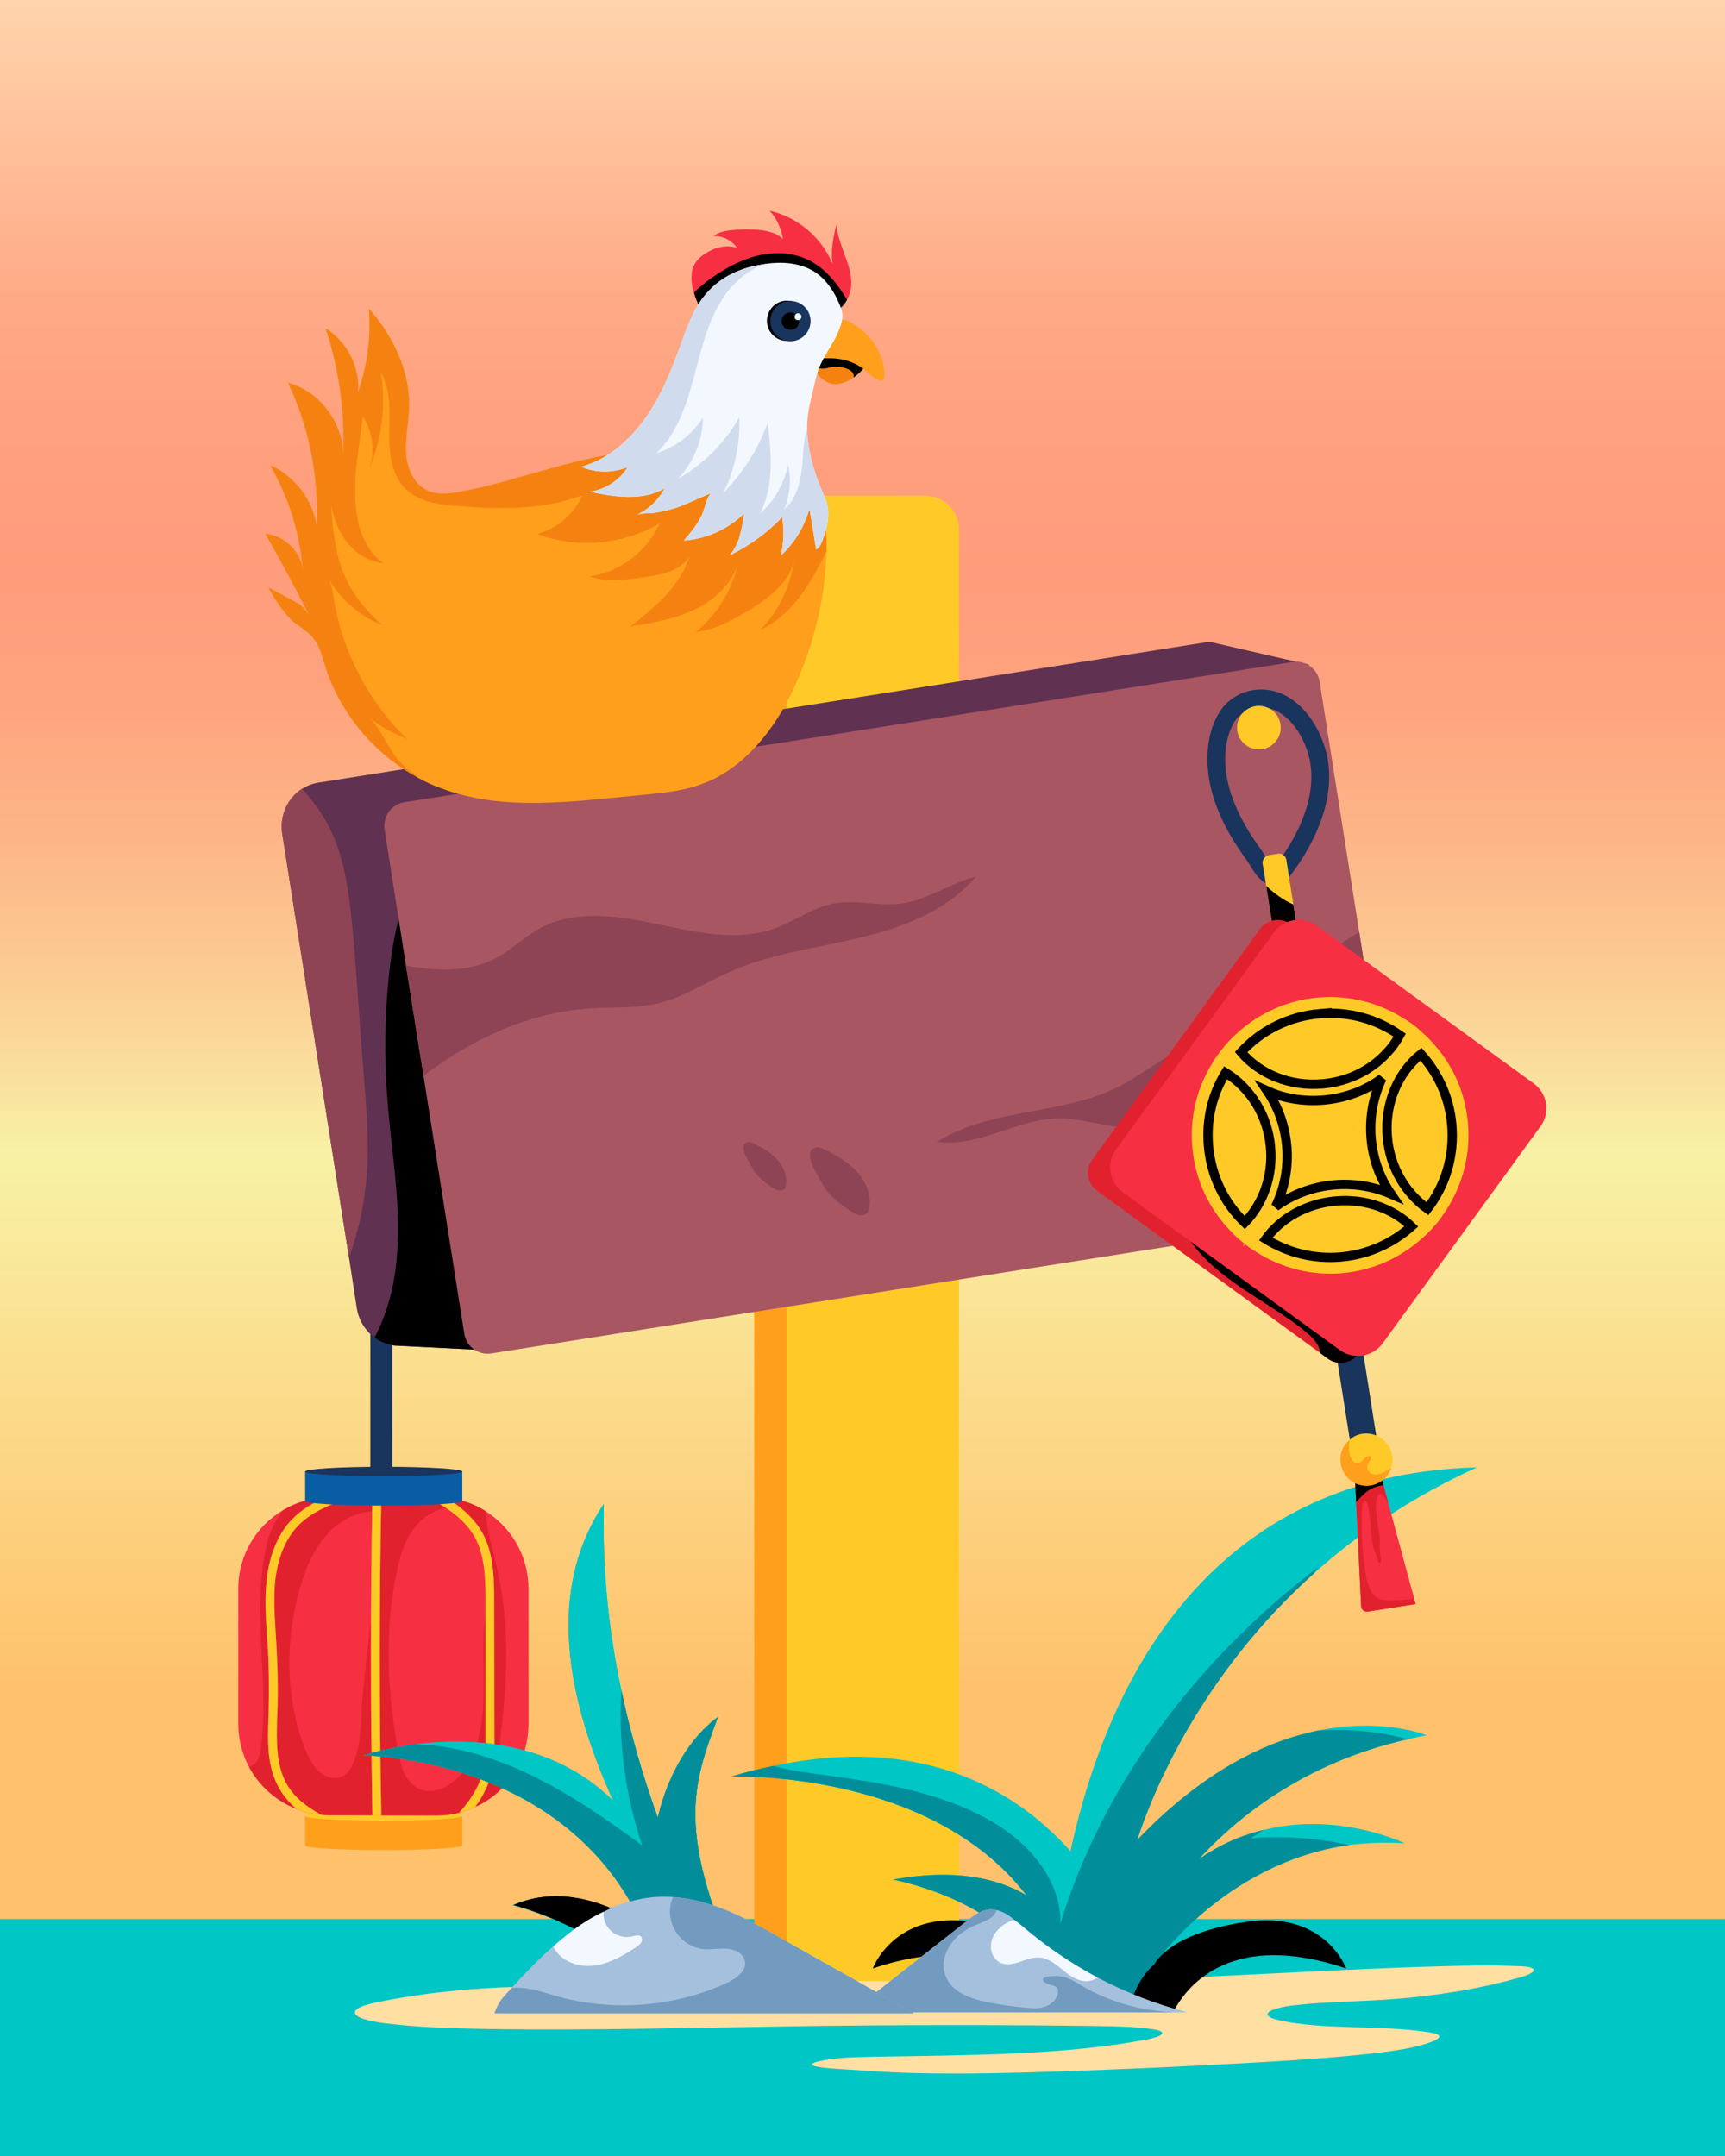 <svg id="e3BiqMyfIxT1" xmlns="http://www.w3.org/2000/svg" xmlns:xlink="http://www.w3.org/1999/xlink" viewBox="0 0 440 550" shape-rendering="geometricPrecision" text-rendering="geometricPrecision" project-id="45b8fb00f45a4b739e9b19381fb77721" export-id="bb60c2123f6849df818db81ad2596c92" cached="false" width="440" height="550">
<rect x="0" y="0" width="440" height="550" fill="#333333" stroke="none"/>
<style><![CDATA[
#e3BiqMyfIxT70_tr {animation: e3BiqMyfIxT70_tr__tr 3200ms linear infinite normal forwards}@keyframes e3BiqMyfIxT70_tr__tr { 0% {transform: translate(-4.365px,89.024px) rotate(0deg);animation-timing-function: cubic-bezier(0.333,0,0.667,1)} 25% {transform: translate(-4.365px,89.024px) rotate(5deg);animation-timing-function: cubic-bezier(0.333,0,0.667,1)} 50% {transform: translate(-4.365px,89.024px) rotate(-5deg);animation-timing-function: cubic-bezier(0.333,0,0.667,1)} 75% {transform: translate(-4.365px,89.024px) rotate(5deg);animation-timing-function: cubic-bezier(0.333,0,0.667,1)} 100% {transform: translate(-4.365px,89.024px) rotate(0deg)}} #e3BiqMyfIxT76_tr {animation: e3BiqMyfIxT76_tr__tr 3200ms linear infinite normal forwards}@keyframes e3BiqMyfIxT76_tr__tr { 0% {transform: translate(-55.032px,15.999px) rotate(0deg);animation-timing-function: cubic-bezier(0.333,0,0.667,1)} 15.625% {transform: translate(-55.032px,15.999px) rotate(-10deg);animation-timing-function: cubic-bezier(0.333,0,0.667,1)} 31.25% {transform: translate(-55.032px,15.999px) rotate(10deg)} 46.875% {transform: translate(-55.032px,15.999px) rotate(0deg);animation-timing-function: cubic-bezier(0.333,0,0.667,1)} 62.5% {transform: translate(-55.032px,15.999px) rotate(-10deg);animation-timing-function: cubic-bezier(0.333,0,0.667,1)} 78.125% {transform: translate(-55.032px,15.999px) rotate(10deg)} 100% {transform: translate(-55.032px,15.999px) rotate(0deg)}} #e3BiqMyfIxT77_tr {animation: e3BiqMyfIxT77_tr__tr 3200ms linear infinite normal forwards}@keyframes e3BiqMyfIxT77_tr__tr { 0% {transform: translate(-55.826px,35.189px) rotate(0deg);animation-timing-function: cubic-bezier(0.333,0,0.667,1)} 12.5% {transform: translate(-55.826px,35.189px) rotate(-10deg);animation-timing-function: cubic-bezier(0.333,0,0.667,1)} 25% {transform: translate(-55.826px,35.189px) rotate(10deg)} 100% {transform: translate(-55.826px,35.189px) rotate(10deg)}} #e3BiqMyfIxT136_ts {animation: e3BiqMyfIxT136_ts__ts 3200ms linear infinite normal forwards}@keyframes e3BiqMyfIxT136_ts__ts { 0% {transform: translate(-35.38px,-2.162px) scale(0,0)} 23.75% {transform: translate(-35.38px,-2.162px) scale(0,0);animation-timing-function: cubic-bezier(0.333,0,0.667,1)} 32.5% {transform: translate(-35.38px,-2.162px) scale(1,1)} 100% {transform: translate(-35.38px,-2.162px) scale(1,1)}} #e3BiqMyfIxT138_ts {animation: e3BiqMyfIxT138_ts__ts 3200ms linear infinite normal forwards}@keyframes e3BiqMyfIxT138_ts__ts { 0% {transform: translate(-23.547px,-2.822px) scale(0,0)} 26.25% {transform: translate(-23.547px,-2.822px) scale(0,0);animation-timing-function: cubic-bezier(0.333,0,0.667,1)} 35% {transform: translate(-23.547px,-2.822px) scale(1,1)} 100% {transform: translate(-23.547px,-2.822px) scale(1,1)}} #e3BiqMyfIxT141_ts {animation: e3BiqMyfIxT141_ts__ts 3200ms linear infinite normal forwards}@keyframes e3BiqMyfIxT141_ts__ts { 0% {transform: translate(-14.59px,-4.989px) scale(0,0)} 28.75% {transform: translate(-14.59px,-4.989px) scale(0,0);animation-timing-function: cubic-bezier(0.333,0,0.667,1)} 37.5% {transform: translate(-14.59px,-4.989px) scale(1,1)} 100% {transform: translate(-14.59px,-4.989px) scale(1,1)}} #e3BiqMyfIxT143_ts {animation: e3BiqMyfIxT143_ts__ts 3200ms linear infinite normal forwards}@keyframes e3BiqMyfIxT143_ts__ts { 0% {transform: translate(0.019px,-10.484px) scale(0,0)} 31.25% {transform: translate(0.019px,-10.484px) scale(0,0);animation-timing-function: cubic-bezier(0.333,0,0.667,1)} 40% {transform: translate(0.019px,-10.484px) scale(1,1)} 100% {transform: translate(0.019px,-10.484px) scale(1,1)}} #e3BiqMyfIxT145_ts {animation: e3BiqMyfIxT145_ts__ts 3200ms linear infinite normal forwards}@keyframes e3BiqMyfIxT145_ts__ts { 0% {transform: translate(11.953px,-10.594px) scale(0,0)} 33.75% {transform: translate(11.953px,-10.594px) scale(0,0);animation-timing-function: cubic-bezier(0.333,0,0.667,1)} 42.5% {transform: translate(11.953px,-10.594px) scale(1,1)} 100% {transform: translate(11.953px,-10.594px) scale(1,1)}} #e3BiqMyfIxT148_ts {animation: e3BiqMyfIxT148_ts__ts 3200ms linear infinite normal forwards}@keyframes e3BiqMyfIxT148_ts__ts { 0% {transform: translate(20.662px,-12.424px) scale(0,0)} 36.25% {transform: translate(20.662px,-12.424px) scale(0,0);animation-timing-function: cubic-bezier(0.333,0,0.667,1)} 45% {transform: translate(20.662px,-12.424px) scale(1,1)} 100% {transform: translate(20.662px,-12.424px) scale(1,1)}} #e3BiqMyfIxT151_ts {animation: e3BiqMyfIxT151_ts__ts 3200ms linear infinite normal forwards}@keyframes e3BiqMyfIxT151_ts__ts { 0% {transform: translate(28.043px,-14.175px) scale(0,0)} 38.75% {transform: translate(28.043px,-14.175px) scale(0,0);animation-timing-function: cubic-bezier(0.333,0,0.667,1)} 47.5% {transform: translate(28.043px,-14.175px) scale(1,1)} 100% {transform: translate(28.043px,-14.175px) scale(1,1)}} #e3BiqMyfIxT154_ts {animation: e3BiqMyfIxT154_ts__ts 3200ms linear infinite normal forwards}@keyframes e3BiqMyfIxT154_ts__ts { 0% {transform: translate(-39.102px,-23.258px) scale(0,0)} 12.5% {transform: translate(-39.102px,-23.258px) scale(0,0);animation-timing-function: cubic-bezier(0.333,0,0.667,1)} 21.25% {transform: translate(-39.102px,-23.258px) scale(1,1)} 100% {transform: translate(-39.102px,-23.258px) scale(1,1)}} #e3BiqMyfIxT156_ts {animation: e3BiqMyfIxT156_ts__ts 3200ms linear infinite normal forwards}@keyframes e3BiqMyfIxT156_ts__ts { 0% {transform: translate(-29.828px,-24.758px) scale(0,0)} 15% {transform: translate(-29.828px,-24.758px) scale(0,0);animation-timing-function: cubic-bezier(0.333,0,0.667,1)} 23.75% {transform: translate(-29.828px,-24.758px) scale(1,1)} 100% {transform: translate(-29.828px,-24.758px) scale(1,1)}} #e3BiqMyfIxT158_ts {animation: e3BiqMyfIxT158_ts__ts 3200ms linear infinite normal forwards}@keyframes e3BiqMyfIxT158_ts__ts { 0% {transform: translate(-22.878px,-26.575px) scale(0,0)} 17.5% {transform: translate(-22.878px,-26.575px) scale(0,0);animation-timing-function: cubic-bezier(0.333,0,0.667,1)} 26.25% {transform: translate(-22.878px,-26.575px) scale(1,1)} 100% {transform: translate(-22.878px,-26.575px) scale(1,1)}} #e3BiqMyfIxT161_ts {animation: e3BiqMyfIxT161_ts__ts 3200ms linear infinite normal forwards}@keyframes e3BiqMyfIxT161_ts__ts { 0% {transform: translate(-15.653px,-25.986px) scale(0,0)} 20% {transform: translate(-15.653px,-25.986px) scale(0,0);animation-timing-function: cubic-bezier(0.333,0,0.667,1)} 28.75% {transform: translate(-15.653px,-25.986px) scale(1,1)} 100% {transform: translate(-15.653px,-25.986px) scale(1,1)}} #e3BiqMyfIxT163_ts {animation: e3BiqMyfIxT163_ts__ts 3200ms linear infinite normal forwards}@keyframes e3BiqMyfIxT163_ts__ts { 0% {transform: translate(-6.737px,-27.983px) scale(0,0)} 22.5% {transform: translate(-6.737px,-27.983px) scale(0,0);animation-timing-function: cubic-bezier(0.333,0,0.667,1)} 31.25% {transform: translate(-6.737px,-27.983px) scale(1,1)} 100% {transform: translate(-6.737px,-27.983px) scale(1,1)}} #e3BiqMyfIxT166_ts {animation: e3BiqMyfIxT166_ts__ts 3200ms linear infinite normal forwards}@keyframes e3BiqMyfIxT166_ts__ts { 0% {transform: translate(1.368px,-30.263px) scale(0,0)} 25% {transform: translate(1.368px,-30.263px) scale(0,0);animation-timing-function: cubic-bezier(0.333,0,0.667,1)} 33.75% {transform: translate(1.368px,-30.263px) scale(1,1)} 100% {transform: translate(1.368px,-30.263px) scale(1,1)}} #e3BiqMyfIxT168_ts {animation: e3BiqMyfIxT168_ts__ts 3200ms linear infinite normal forwards}@keyframes e3BiqMyfIxT168_ts__ts { 0% {transform: translate(10.221px,-31.696px) scale(0,0)} 27.5% {transform: translate(10.221px,-31.696px) scale(0,0);animation-timing-function: cubic-bezier(0.333,0,0.667,1)} 36.25% {transform: translate(10.221px,-31.696px) scale(1,1)} 100% {transform: translate(10.221px,-31.696px) scale(1,1)}} #e3BiqMyfIxT171_ts {animation: e3BiqMyfIxT171_ts__ts 3200ms linear infinite normal forwards}@keyframes e3BiqMyfIxT171_ts__ts { 0% {transform: translate(-32.878px,-36.861px) scale(1,1);animation-timing-function: cubic-bezier(0.333,0,0.667,1)} 6.25% {transform: translate(-32.878px,-36.861px) scale(1,0.95);animation-timing-function: cubic-bezier(0.333,0,0.667,1)} 12.5% {transform: translate(-32.878px,-36.861px) scale(1,1);animation-timing-function: cubic-bezier(0.333,0,0.667,1)} 50% {transform: translate(-32.878px,-36.861px) scale(1,1);animation-timing-function: cubic-bezier(0.333,0,0.667,1)} 56.25% {transform: translate(-32.878px,-36.861px) scale(1,0.95);animation-timing-function: cubic-bezier(0.333,0,0.667,1)} 62.5% {transform: translate(-32.878px,-36.861px) scale(1,1);animation-timing-function: cubic-bezier(0.333,0,0.667,1)} 81.25% {transform: translate(-32.878px,-36.861px) scale(1,1);animation-timing-function: cubic-bezier(0.333,0,0.667,1)} 87.5% {transform: translate(-32.878px,-36.861px) scale(1,0.95);animation-timing-function: cubic-bezier(0.333,0,0.667,1)} 93.75% {transform: translate(-32.878px,-36.861px) scale(1,1)} 100% {transform: translate(-32.878px,-36.861px) scale(1,1)}} #e3BiqMyfIxT172_tr {animation: e3BiqMyfIxT172_tr__tr 3200ms linear infinite normal forwards}@keyframes e3BiqMyfIxT172_tr__tr { 0% {transform: translate(-9.32px,-85.532px) rotate(0deg)} 6.25% {transform: translate(-9.32px,-85.532px) rotate(23deg)} 12.5% {transform: translate(-9.32px,-85.532px) rotate(0deg)} 31.25% {transform: translate(-9.32px,-85.532px) rotate(0deg)} 37.5% {transform: translate(-9.32px,-85.532px) rotate(23deg)} 43.75% {transform: translate(-9.32px,-85.532px) rotate(0deg)} 62.5% {transform: translate(-9.32px,-85.532px) rotate(0deg)} 68.75% {transform: translate(-9.32px,-85.532px) rotate(23deg)} 75% {transform: translate(-9.32px,-85.532px) rotate(0deg)} 87.5% {transform: translate(-9.32px,-85.532px) rotate(0deg)} 93.75% {transform: translate(-9.32px,-85.532px) rotate(23deg)} 100% {transform: translate(-9.32px,-85.532px) rotate(0deg)}} #e3BiqMyfIxT177_tr {animation: e3BiqMyfIxT177_tr__tr 3200ms linear infinite normal forwards}@keyframes e3BiqMyfIxT177_tr__tr { 0% {transform: translate(-6.417px,-87.723px) rotate(0deg)} 6.25% {transform: translate(-6.417px,-87.723px) rotate(-8deg)} 12.5% {transform: translate(-6.417px,-87.723px) rotate(0deg)} 31.25% {transform: translate(-6.417px,-87.723px) rotate(0deg)} 37.5% {transform: translate(-6.417px,-87.723px) rotate(-8deg)} 43.75% {transform: translate(-6.417px,-87.723px) rotate(0deg)} 62.5% {transform: translate(-6.417px,-87.723px) rotate(0deg)} 68.75% {transform: translate(-6.417px,-87.723px) rotate(-8deg)} 75% {transform: translate(-6.417px,-87.723px) rotate(0deg)} 87.5% {transform: translate(-6.417px,-87.723px) rotate(0deg)} 93.75% {transform: translate(-6.417px,-87.723px) rotate(-8deg)} 100% {transform: translate(-6.417px,-87.723px) rotate(0deg)}} #e3BiqMyfIxT191_ts {animation: e3BiqMyfIxT191_ts__ts 3200ms linear infinite normal forwards}@keyframes e3BiqMyfIxT191_ts__ts { 0% {transform: translate(-11.118px,-88.171px) scale(1,1);animation-timing-function: cubic-bezier(0.333,0,0.667,1)} 6.25% {transform: translate(-11.118px,-88.171px) scale(0.2,0.2);animation-timing-function: cubic-bezier(0.333,0,0.667,1)} 12.5% {transform: translate(-11.118px,-88.171px) scale(1,1);animation-timing-function: cubic-bezier(0.333,0,0.667,1)} 25% {transform: translate(-11.118px,-88.171px) scale(1,1);animation-timing-function: cubic-bezier(0.333,0,0.667,1)} 31.25% {transform: translate(-11.118px,-88.171px) scale(0.2,0.2);animation-timing-function: cubic-bezier(0.333,0,0.667,1)} 37.5% {transform: translate(-11.118px,-88.171px) scale(1,1);animation-timing-function: cubic-bezier(0.333,0,0.667,1)} 50% {transform: translate(-11.118px,-88.171px) scale(1,1);animation-timing-function: cubic-bezier(0.333,0,0.667,1)} 56.25% {transform: translate(-11.118px,-88.171px) scale(0.2,0.2);animation-timing-function: cubic-bezier(0.333,0,0.667,1)} 62.5% {transform: translate(-11.118px,-88.171px) scale(1,1);animation-timing-function: cubic-bezier(0.333,0,0.667,1)} 80% {transform: translate(-11.118px,-88.171px) scale(1,1);animation-timing-function: cubic-bezier(0.333,0,0.667,1)} 86.25% {transform: translate(-11.118px,-88.171px) scale(0.2,0.2);animation-timing-function: cubic-bezier(0.333,0,0.667,1)} 92.5% {transform: translate(-11.118px,-88.171px) scale(1,1)} 100% {transform: translate(-11.118px,-88.171px) scale(1,1)}} #e3BiqMyfIxT234_tr {animation: e3BiqMyfIxT234_tr__tr 3200ms linear infinite normal forwards}@keyframes e3BiqMyfIxT234_tr__tr { 0% {transform: translate(-4.365px,89.024px) rotate(0deg);animation-timing-function: cubic-bezier(0.333,0,0.667,1)} 25% {transform: translate(-4.365px,89.024px) rotate(5deg);animation-timing-function: cubic-bezier(0.333,0,0.667,1)} 50% {transform: translate(-4.365px,89.024px) rotate(-5deg);animation-timing-function: cubic-bezier(0.333,0,0.667,1)} 75% {transform: translate(-4.365px,89.024px) rotate(5deg);animation-timing-function: cubic-bezier(0.333,0,0.667,1)} 100% {transform: translate(-4.365px,89.024px) rotate(0deg)}} #e3BiqMyfIxT235_tr {animation: e3BiqMyfIxT235_tr__tr 3200ms linear infinite normal forwards}@keyframes e3BiqMyfIxT235_tr__tr { 0% {transform: translate(39.256px,-44.73px) rotate(0deg);animation-timing-function: cubic-bezier(0.333,0,0.667,1)} 15.625% {transform: translate(39.256px,-44.73px) rotate(10deg);animation-timing-function: cubic-bezier(0.333,0,0.667,1)} 31.25% {transform: translate(39.256px,-44.73px) rotate(-10deg)} 46.875% {transform: translate(39.256px,-44.73px) rotate(2.331deg)} 62.5% {transform: translate(39.256px,-44.73px) rotate(-11.521deg)} 78.125% {transform: translate(39.256px,-44.73px) rotate(-1.052deg)} 93.75% {transform: translate(39.256px,-44.73px) rotate(-10.637deg);animation-timing-function: cubic-bezier(0.333,0,0.667,1)} 100% {transform: translate(39.256px,-44.73px) rotate(0deg)}} #e3BiqMyfIxT236_tr {animation: e3BiqMyfIxT236_tr__tr 3200ms linear infinite normal forwards}@keyframes e3BiqMyfIxT236_tr__tr { 0% {transform: translate(49.914px,22.345px) rotate(0deg);animation-timing-function: cubic-bezier(0.333,0,0.667,1)} 12.5% {transform: translate(49.914px,22.345px) rotate(10deg);animation-timing-function: cubic-bezier(0.333,0,0.667,1)} 25% {transform: translate(49.914px,22.345px) rotate(-10deg)} 100% {transform: translate(49.914px,22.345px) rotate(-10deg)}}
]]></style>
<defs><rect id="e3BiqMyfIxT2" width="440" height="550" rx="0" ry="0"/><radialGradient id="e3BiqMyfIxT20-fill" cx="0" cy="0" r="5.347" spreadMethod="pad" gradientUnits="userSpaceOnUse" gradientTransform="translate(390.724 257.695)"><stop id="e3BiqMyfIxT20-fill-0" offset="0%" stop-color="#81d4ff"/><stop id="e3BiqMyfIxT20-fill-1" offset="33.16%" stop-color="#7c3eaf"/><stop id="e3BiqMyfIxT20-fill-2" offset="68.46%" stop-color="#0649cd"/><stop id="e3BiqMyfIxT20-fill-3" offset="100%" stop-color="#4c318f"/></radialGradient><radialGradient id="e3BiqMyfIxT21-fill" cx="0" cy="0" r="5.347" spreadMethod="pad" gradientUnits="userSpaceOnUse" gradientTransform="translate(35.28 201.508)"><stop id="e3BiqMyfIxT21-fill-0" offset="0%" stop-color="#81d4ff"/><stop id="e3BiqMyfIxT21-fill-1" offset="33.16%" stop-color="#7c3eaf"/><stop id="e3BiqMyfIxT21-fill-2" offset="68.46%" stop-color="#0649cd"/><stop id="e3BiqMyfIxT21-fill-3" offset="100%" stop-color="#4c318f"/></radialGradient><radialGradient id="e3BiqMyfIxT22-fill" cx="0" cy="0" r="5.347" spreadMethod="pad" gradientUnits="userSpaceOnUse" gradientTransform="translate(267.994 281.85)"><stop id="e3BiqMyfIxT22-fill-0" offset="0%" stop-color="#81d4ff"/><stop id="e3BiqMyfIxT22-fill-1" offset="33.16%" stop-color="#7c3eaf"/><stop id="e3BiqMyfIxT22-fill-2" offset="68.46%" stop-color="#0649cd"/><stop id="e3BiqMyfIxT22-fill-3" offset="100%" stop-color="#4c318f"/></radialGradient><radialGradient id="e3BiqMyfIxT23-fill" cx="0" cy="0" r="5.921" spreadMethod="pad" gradientUnits="userSpaceOnUse" gradientTransform="translate(426.519 361.866)"><stop id="e3BiqMyfIxT23-fill-0" offset="0%" stop-color="#81d4ff"/><stop id="e3BiqMyfIxT23-fill-1" offset="33.16%" stop-color="#7c3eaf"/><stop id="e3BiqMyfIxT23-fill-2" offset="68.46%" stop-color="#0649cd"/><stop id="e3BiqMyfIxT23-fill-3" offset="100%" stop-color="#4c318f"/></radialGradient><radialGradient id="e3BiqMyfIxT24-fill" cx="0" cy="0" r="5.347" spreadMethod="pad" gradientUnits="userSpaceOnUse" gradientTransform="translate(23.974 351.271)"><stop id="e3BiqMyfIxT24-fill-0" offset="0%" stop-color="#81d4ff"/><stop id="e3BiqMyfIxT24-fill-1" offset="33.16%" stop-color="#7c3eaf"/><stop id="e3BiqMyfIxT24-fill-2" offset="68.46%" stop-color="#0649cd"/><stop id="e3BiqMyfIxT24-fill-3" offset="100%" stop-color="#4c318f"/></radialGradient><linearGradient id="e3BiqMyfIxT66-fill" x1="220" y1="6.739" x2="220" y2="441.873" spreadMethod="pad" gradientUnits="userSpaceOnUse" gradientTransform="translate(0 0)"><stop id="e3BiqMyfIxT66-fill-0" offset="0%" stop-color="#ffe6ba"/><stop id="e3BiqMyfIxT66-fill-1" offset="0%" stop-color="#ffd6ac"/><stop id="e3BiqMyfIxT66-fill-2" offset="10.71%" stop-color="#ffbc97"/><stop id="e3BiqMyfIxT66-fill-3" offset="18.04%" stop-color="#ffaa87"/><stop id="e3BiqMyfIxT66-fill-4" offset="25.75%" stop-color="#ffa07e"/><stop id="e3BiqMyfIxT66-fill-5" offset="34.44%" stop-color="#ff9c7b"/><stop id="e3BiqMyfIxT66-fill-6" offset="40.77%" stop-color="#fea27e"/><stop id="e3BiqMyfIxT66-fill-7" offset="49.41%" stop-color="#fdb487"/><stop id="e3BiqMyfIxT66-fill-8" offset="59.34%" stop-color="#fbd095"/><stop id="e3BiqMyfIxT66-fill-9" offset="68.46%" stop-color="#f8f1a5"/><stop id="e3BiqMyfIxT66-fill-10" offset="100%" stop-color="#ffc16b"/></linearGradient></defs><g transform="translate(0-1.053)"><g clip-path="url(#e3BiqMyfIxT64)"><g opacity="0.7"><ellipse rx="116.4" ry="116.4" transform="matrix(.707-.707 0.707 0.707 304.511 414.512)" fill="#f6ead9"/><circle r="78.2" transform="translate(72.3 426.7)" fill="#f6ead9"/><circle r="78.2" transform="translate(162.3 311.5)" fill="#f6ead9"/><circle r="33.1" transform="translate(19.3 514.3)" fill="#f6ead9"/><ellipse rx="33.1" ry="33.1" transform="matrix(.156-.988 0.988 0.156-32.694 519.925)" fill="#f6ead9"/><ellipse rx="33.1" ry="33.1" transform="matrix(.238-.971 0.971 0.238 478.398 508.987)" fill="#f6ead9"/><circle r="42.1" transform="translate(414.2 514.3)" fill="#f6ead9"/></g><circle r="30.2" transform="translate(23.6 281.6)" opacity="0.7" fill="#f6ead9"/><path d="M401,279.2c0,5.9-4.7,10.6-10.6,10.6s-10.6-4.7-10.6-10.6s4.7-10.6,10.6-10.6c5.8,0,10.6,4.7,10.6,10.6Z" opacity="0.7" fill="#f6ead9"/><path d="M432.4,457c0,2.4-2,4.4-4.4,4.4s-4.4-2-4.4-4.4s2-4.4,4.4-4.4s4.4,2,4.4,4.4Z" fill="#f6ead9"/><circle r="4.4" transform="translate(.8 417.5)" fill="#f6ead9"/><circle r="4.4" transform="translate(71.4 252.6)" opacity="0.7" fill="#f6ead9"/><path d="M396,257.7c.1,0,.1,0,.1,0s-.1,0-.1,0c-2.7-.4-4.8-2.6-5.2-5.3c0-.1,0-.1,0-.1s0,0,0,.1c-.4,2.7-2.5,4.8-5.2,5.2-.1,0-.1,0-.1,0s0,0,.1,0c2.7.4,4.8,2.5,5.2,5.2c0,.1,0,.1,0,.1s0,0,0-.1c.3-2.6,2.5-4.7,5.2-5.1Z" fill="url(#e3BiqMyfIxT20-fill)"/><path d="M40.5,201.5c.1,0,.1,0,.1,0s0,0-.1,0c-2.7-.4-4.8-2.6-5.2-5.3c0-.1,0-.1,0-.1s0,0,0,.1c-.4,2.7-2.5,4.8-5.2,5.2-.1,0-.1,0-.1,0s0,0,.1,0c2.7.4,4.8,2.5,5.2,5.2c0,.1,0,.1,0,.1s0,0,0-.1c.4-2.6,2.5-4.7,5.2-5.1Z" fill="url(#e3BiqMyfIxT21-fill)"/><path d="M273.2,281.9c.1,0,.1,0,.1,0s0-.1-.1,0c-2.7-.4-4.8-2.6-5.2-5.3c0-.1,0-.1,0-.1s0,0,0,.1c-.4,2.7-2.5,4.8-5.2,5.2-.1,0-.1,0-.1,0s0,0,.1,0c2.7.4,4.8,2.5,5.2,5.2c0,.1,0,.1,0,.1s0,0,0-.1c.4-2.6,2.5-4.7,5.2-5.1Z" fill="url(#e3BiqMyfIxT22-fill)"/><path d="M432.3,361.9c.1,0,.1,0,.1,0s0,0-.1,0c-3-.5-5.4-2.8-5.8-5.8c0-.1,0-.1,0-.1s0,0,0,.1c-.4,3-2.8,5.4-5.8,5.8-.1,0-.1,0-.1,0s0,0,.1,0c3,.4,5.4,2.8,5.8,5.8c0,.1,0,.1,0,.1s0,0,0-.1c.5-3,2.8-5.4,5.8-5.8Z" fill="url(#e3BiqMyfIxT23-fill)"/><path d="M29.2,351.3c.1,0,.1,0,.1,0s0,0-.1,0c-2.7-.4-4.8-2.6-5.2-5.3c0-.1,0-.1,0-.1s0,0,0,.1c-.4,2.7-2.5,4.8-5.2,5.2-.1,0-.1,0-.1,0s0,0,.1,0c2.7.4,4.8,2.5,5.2,5.2c0,.1,0,.1,0,.1s0,0,0-.1c.4-2.6,2.5-4.7,5.2-5.1Z" fill="url(#e3BiqMyfIxT24-fill)"/><rect width="494.7" height="690.4" rx="0" ry="0" transform="translate(-27.4-70.2)" fill="none"/><g><g><path d="M317.7,344.4c4.8.7,5.4,1.3,6.1,6.1.7-4.8,1.3-5.4,6.1-6.1-4.8-.7-5.4-1.3-6.1-6.1-.7,4.8-1.2,5.4-6.1,6.1Z" fill="#fff"/></g><g><path d="M390.9,384.6c4.8.7,5.4,1.3,6.1,6.1.7-4.8,1.3-5.4,6.1-6.1-4.8-.7-5.4-1.3-6.1-6.1-.7,4.8-1.3,5.4-6.1,6.1Z" fill="#fff"/></g><g><path d="M274.8,363.4c4.8.7,5.4,1.3,6.1,6.1.7-4.8,1.3-5.4,6.1-6.1-4.8-.7-5.4-1.3-6.1-6.1-.7,4.8-1.3,5.4-6.1,6.1Z" fill="#fff"/></g><g><path d="M255.5,289.6c2.2.3,2.5.6,2.8,2.8.3-2.2.6-2.5,2.8-2.8-2.2-.3-2.5-.6-2.8-2.8-.3,2.2-.6,2.4-2.8,2.8Z" fill="#fff"/></g><g><path d="M296.3,332.5c2.2.3,2.5.6,2.8,2.8.3-2.2.6-2.5,2.8-2.8-2.2-.3-2.5-.6-2.8-2.8-.3,2.2-.5,2.4-2.8,2.8Z" fill="#fff"/></g><g><path d="M375.9,361c2.2.3,2.5.6,2.8,2.8.3-2.2.6-2.5,2.8-2.8-2.2-.3-2.5-.6-2.8-2.8-.3,2.2-.6,2.5-2.8,2.8Z" fill="#fff"/></g><g><path d="M321.8,319.3c2.2.3,2.5.6,2.8,2.8.3-2.2.6-2.5,2.8-2.8-2.2-.3-2.5-.6-2.8-2.8-.3,2.2-.5,2.5-2.8,2.8Z" fill="#fff"/></g><g><path d="M308.3,291.2c2.2.3,2.5.6,2.8,2.8.3-2.2.6-2.5,2.8-2.8-2.2-.3-2.5-.6-2.8-2.8-.4,2.2-.6,2.4-2.8,2.8Z" fill="#fff"/></g><g><path d="M388.8,321.7c2.2.3,2.5.6,2.8,2.8.3-2.2.6-2.5,2.8-2.8-2.2-.3-2.5-.6-2.8-2.8-.3,2.2-.6,2.5-2.8,2.8Z" fill="#fff"/></g></g><g><g><path d="M158.6,345.2c-4.8.7-5.4,1.3-6.1,6.1-.7-4.8-1.3-5.4-6.1-6.1c4.8-.7,5.4-1.3,6.1-6.1.6,4.8,1.2,5.4,6.1,6.1Z" fill="#fff"/></g><g><path d="M85.4,385.4c-4.8.7-5.4,1.3-6.1,6.1-.7-4.8-1.3-5.4-6.1-6.1c4.8-.7,5.4-1.3,6.1-6.1.7,4.8,1.3,5.4,6.1,6.1Z" fill="#fff"/></g><g><path d="M201.5,364.2c-4.8.7-5.4,1.3-6.1,6.1-.7-4.8-1.3-5.4-6.1-6.1c4.8-.7,5.4-1.3,6.1-6.1.7,4.8,1.3,5.3,6.1,6.1Z" fill="#fff"/></g><g><path d="M220.8,290.4c-2.2.3-2.5.6-2.8,2.8-.3-2.2-.6-2.5-2.8-2.8c2.2-.3,2.5-.6,2.8-2.8.3,2.2.6,2.4,2.8,2.8Z" fill="#fff"/></g><g><path d="M179.9,333.2c-2.2.3-2.5.6-2.8,2.8-.3-2.2-.6-2.5-2.8-2.8c2.2-.3,2.5-.6,2.8-2.8.3,2.3.6,2.5,2.8,2.8Z" fill="#fff"/></g><g><path d="M100.4,361.8c-2.2.3-2.5.6-2.8,2.8-.3-2.2-.6-2.5-2.8-2.8c2.2-.3,2.5-.6,2.8-2.8.3,2.2.6,2.5,2.8,2.8Z" fill="#fff"/></g><g><path d="M154.4,320.1c-2.2.3-2.5.6-2.8,2.8-.3-2.2-.6-2.5-2.8-2.8c2.2-.3,2.5-.6,2.8-2.8.4,2.2.6,2.5,2.8,2.8Z" fill="#fff"/></g><g><path d="M168,292c-2.2.3-2.5.6-2.8,2.8-.3-2.2-.6-2.5-2.8-2.8c2.2-.3,2.5-.6,2.8-2.8.3,2.2.6,2.4,2.8,2.8Z" fill="#fff"/></g><g><path d="M87.5,322.5c-2.2.3-2.5.6-2.8,2.8-.3-2.2-.6-2.5-2.8-2.8c2.2-.3,2.5-.6,2.8-2.8.3,2.2.6,2.5,2.8,2.8Z" fill="#fff"/></g></g><clipPath id="e3BiqMyfIxT64"><use width="440" height="550" xlink:href="#e3BiqMyfIxT2"/></clipPath></g><rect width="440" height="550" rx="0" ry="0" transform="translate(0-8.733)" fill="url(#e3BiqMyfIxT66-fill)"/><rect width="457.7" height="35.8" rx="0" ry="0" transform="matrix(1 0 0 1.709-8.8 490.589)" fill="#00c6c5"/></g><g transform="matrix(2.376 0 0 2.376-188.195-124.43)"><g transform="translate(175 175)"><g id="e3BiqMyfIxT70_tr" transform="translate(-4.365,89.024) rotate(0)"><g transform="translate(4.365,-89.024)"><g><path d="M0.044,93.128c0,0-11.214,0-11.214,0-2.015,0-3.648-1.633-3.648-3.648c0,0,0-155.246,0-155.246c0-2.015,1.633-3.648,3.648-3.648c0,0,11.214,0,11.214,0c2.015,0,3.648,1.633,3.648,3.648c0,0,0,155.246,0,155.246c0,2.015-1.633,3.648-3.648,3.648Z" fill="#ff9f1c" stroke-width="0"/></g><g><path d="M3.509,93.128c0,0-11.214,0-11.214,0-2.015,0-3.648-1.633-3.648-3.648c0,0,0-155.246,0-155.246c0-2.015,1.633-3.648,3.648-3.648c0,0,11.214,0,11.214,0c2.015,0,3.648,1.633,3.648,3.648c0,0,0,155.246,0,155.246c0,2.015-1.633,3.648-3.648,3.648Z" fill="#ffca28" stroke-width="0"/></g><g><g id="e3BiqMyfIxT76_tr" transform="translate(-55.032,15.999) rotate(0)"><g transform="translate(55.032,-15.999)"><g id="e3BiqMyfIxT77_tr" transform="translate(-55.826,35.189) rotate(0)"><g transform="translate(55.826,-35.189)"><g><path d="M-46.162,72.348c0,0,0,3.161,0,3.161c0,.277-3.772.495-8.434.495-4.647,0-8.435-.218-8.435-.495c0,0,0-3.161,0-3.161s16.869,0,16.869,0Z" fill="#ff9f1c" stroke-width="0"/></g><g><path d="M-46.162,72.342c0,.28-3.775.507-8.431.507s-8.431-.227-8.431-.507s3.775-.508,8.431-.508s8.431.228,8.431.508Z" fill="#ffca28" stroke-width="0"/></g><g><path d="M-39.058,47.942c0,0,0,14.532,0,14.532c0,2.396-.865,4.593-2.307,6.301-.91,1.109-2.086,1.997-3.417,2.596.887-1.22,1.686-2.729,1.952-4.504.111-.821.111-1.619.111-2.418c0,0-.022-14.798-.022-14.798c0-2.374.022-5.059-1.087-7.366-.755-1.509-2.063-2.863-4.038-4.105c1.531.155,2.951.644,4.171,1.42c2.773,1.731,4.637,4.814,4.637,8.342Z" fill="#f72f43" stroke-width="0"/></g><g><path d="M-42.83,66.867c.111-.821.111-1.619.111-2.418c0,0-.022-14.798-.022-14.798c0-2.374.022-5.059-1.087-7.366-.755-1.509-2.063-2.863-4.038-4.105c1.531.155,2.951.644,4.171,1.42.199,2.241.888,4.437,1.376,6.656c1.154,5.369,1.02,10.938.399,16.374-.222,1.886-.51,3.86.266,5.591.089.2.178.376.289.554-.91,1.109-2.086,1.997-3.417,2.596.887-1.22,1.686-2.729,1.952-4.504Z" fill="#e2212e" stroke-width="0"/></g><g><path d="M-43.606,49.651c0,0,0,14.82,0,14.82c0,.754-.001,1.509-.089,2.241-.333,2.219-1.576,4.016-2.729,5.258-.755.222-1.553.311-2.374.311c0,0-6.056,0-6.056,0-.222-11.359-.222-22.808,0-34.145c0,0,6.012,0,6.012,0s-.222.399-.222.399c.444.244.843.489,1.198.733c1.575,1.043,2.64,2.173,3.261,3.438.998,2.086.999,4.549.999,6.945Z" fill="#f72f43" stroke-width="0"/></g><g><path d="M-43.606,50.383c0,0,0,14.088,0,14.088c0,.754-.001,1.509-.089,2.241-.333,2.219-1.576,4.016-2.729,5.258-.755.222-1.553.311-2.374.311c0,0-6.056,0-6.056,0-.222-11.359-.222-22.808,0-34.145c0,0,6.012,0,6.012,0s-.222.399-.222.399c.444.244.843.489,1.198.733-1.22.177-2.418.931-3.239,1.885-1.265,1.486-1.797,3.439-2.174,5.347-1.243,6.212-.91,12.647.222,18.881.266,1.553.754,3.306,2.174,4.016c1.797.888,3.927-.466,5.036-2.13c1.93-2.929,2.042-6.657,1.975-10.162-.044-2.241-.111-4.525.266-6.722Z" fill="#e2212e" stroke-width="0"/></g><g><path d="M-55.948,51.303c-.044,6.989.001,14,.134,20.966c0,0-4.571,0-4.571,0-.333,0-.644-.023-.954-.067-1.553-.843-2.84-1.841-3.661-3.261-1.198-2.085-1.109-4.682-1.042-7.211c0,0,.022-.399.022-.399.089-2.485.044-5.036-.111-7.521c0,0-.067-1.11-.067-1.11-.111-1.864-.243-3.793-.044-5.679.2-1.731.798-4.171,2.529-5.924c1.464-1.464,3.417-2.197,5.48-2.973c0,0,2.419,0,2.419,0c0,.51-.022.999-.022,1.509-.067,3.883-.112,7.765-.112,11.67Z" fill="#f72f43" stroke-width="0"/></g><g><path d="M-55.948,51.303c-.044,6.989.001,14,.134,20.966c0,0-4.571,0-4.571,0-.333,0-.644-.023-.954-.067-1.553-.843-2.84-1.841-3.661-3.261-1.198-2.085-1.109-4.682-1.042-7.211c0,0,.022-.399.022-.399.089-2.485.044-5.036-.111-7.521c0,0-.067-1.11-.067-1.11-.111-1.864-.243-3.793-.044-5.679.2-1.731.798-4.171,2.529-5.924c1.464-1.464,3.417-2.197,5.48-2.973c0,0,2.419,0,2.419,0c0,.51-.022.999-.022,1.509-1.753.111-3.462,1.02-4.682,2.307-1.531,1.597-2.418,3.705-3.039,5.813-1.398,4.792-1.576,9.983-.333,14.82.311,1.176.688,2.308,1.22,3.395.355.688.777,1.375,1.398,1.819.643.466,1.509.666,2.196.311.732-.333,1.132-1.154,1.398-1.931.755-2.108.622-4.614.821-6.855.244-2.396.51-4.815.798-7.211.022-.266.067-.532.111-.798Z" fill="#e2212e" stroke-width="0"/></g><g><path d="M-63.957,71.581c-2.196-.843-3.994-2.463-5.103-4.504-.732-1.376-1.153-2.951-1.153-4.615c0,0,0-14.532,0-14.532c0-3.616,1.952-6.745,4.859-8.453c0,0,.022,0,.022,0c1.309-.776,2.839-1.265,4.459-1.331-1.287.577-2.507,1.264-3.505,2.285-1.908,1.93-2.574,4.615-2.774,6.501-.244,1.952-.111,3.927,0,5.835c0,0,.089,1.087.089,1.087.155,2.485.178,4.992.111,7.455c0,0-.022.399-.022.399-.089,2.64-.178,5.392,1.176,7.699.488.843,1.109,1.575,1.841,2.174Z" fill="#f72f43" stroke-width="0"/></g><g><path d="M-63.957,71.581c-2.196-.843-3.994-2.463-5.103-4.504.378-.089.71-.355.888-.688.266-.422.332-.932.399-1.42.133-1.176.222-2.329.244-3.505.089-4.193-.422-8.365-.311-12.558.067-2.063.267-4.126.777-6.123.31-1.198.932-2.308,1.709-3.306c0,0,.022,0,.022,0c1.309-.776,2.839-1.265,4.459-1.331-1.287.577-2.507,1.264-3.505,2.285-1.908,1.93-2.574,4.615-2.774,6.501-.244,1.952-.111,3.927,0,5.835c0,0,.089,1.087.089,1.087.155,2.485.178,4.992.111,7.455c0,0-.022.399-.022.399-.089,2.64-.178,5.392,1.176,7.699.488.843,1.109,1.575,1.841,2.174Z" fill="#e2212e" stroke-width="0"/></g><g><path d="M-61.339,72.202c-.91-.067-1.797-.288-2.618-.621-.732-.599-1.353-1.331-1.841-2.174-1.354-2.307-1.265-5.059-1.176-7.699c0,0,.022-.399.022-.399.067-2.463.044-4.97-.111-7.455c0,0-.089-1.087-.089-1.087-.111-1.908-.244-3.883,0-5.835.2-1.886.866-4.571,2.774-6.501.998-1.021,2.218-1.708,3.505-2.285.155-.022.333-.022.488-.022c0,0,2.152,0,2.152,0-2.063.776-4.016,1.509-5.48,2.973-1.731,1.753-2.329,4.193-2.529,5.924-.199,1.886-.067,3.815.044,5.679c0,0,.067,1.11.067,1.11.155,2.485.2,5.036.111,7.521c0,0-.022.399-.022.399-.067,2.529-.156,5.126,1.042,7.211.821,1.42,2.108,2.418,3.661,3.261Z" fill="#f72f43" stroke-width="0"/></g><g><path d="M-54.86,72.269c0,0-.954,0-.954,0-.2-11.359-.222-22.808,0-34.145c0,0,.954,0,.954,0-.222,11.337-.222,22.786,0,34.145Z" fill="#f72f43" stroke-width="0"/></g><g><path d="M-42.719,64.449c0,.799,0,1.597-.111,2.418-.266,1.775-1.065,3.284-1.952,4.504-.532.266-1.109.466-1.708.599c1.154-1.242,2.396-3.039,2.729-5.258.089-.732.089-1.487.089-2.241c0,0,0-14.82,0-14.82c0-2.396,0-4.859-.999-6.945-.776-1.575-2.196-2.906-4.459-4.171c0,0,.221-.399.221-.399s.045,0,.045,0c.333,0,.665.022.998.044c1.975,1.242,3.283,2.596,4.038,4.105c1.109,2.307,1.087,4.992,1.087,7.366c0,0,.022,14.798.022,14.798Z" fill="#f72f43" stroke-width="0"/></g><g><path d="M-61.339,72.202c-.91-.067-1.797-.288-2.618-.621-.732-.599-1.353-1.331-1.841-2.174-1.354-2.307-1.265-5.059-1.176-7.699c0,0,.022-.399.022-.399.067-2.463.044-4.97-.111-7.455c0,0-.089-1.087-.089-1.087-.111-1.908-.244-3.883,0-5.835.2-1.886.866-4.571,2.774-6.501.998-1.021,2.218-1.708,3.505-2.285.155-.022.333-.022.488-.022c0,0,2.152,0,2.152,0-2.063.776-4.016,1.509-5.48,2.973-1.731,1.753-2.329,4.193-2.529,5.924-.199,1.886-.067,3.815.044,5.679c0,0,.067,1.11.067,1.11.155,2.485.2,5.036.111,7.521c0,0-.022.399-.022.399-.067,2.529-.156,5.126,1.042,7.211.821,1.42,2.108,2.418,3.661,3.261Z" fill="#ffca28" stroke-width="0"/></g><g><path d="M-42.719,64.449c0,.799,0,1.597-.111,2.418-.266,1.775-1.065,3.284-1.952,4.504-.532.266-1.109.466-1.708.599c1.154-1.242,2.396-3.039,2.729-5.258.089-.732.089-1.487.089-2.241c0,0,0-14.82,0-14.82c0-2.396,0-4.859-.999-6.945-.776-1.575-2.196-2.906-4.459-4.171c0,0,.221-.399.221-.399s.222-.421.222-.421c.288.155.577.332.821.465c1.975,1.242,3.283,2.596,4.038,4.105c1.109,2.307,1.087,4.992,1.087,7.366c0,0,.022,14.798.022,14.798Z" fill="#ffca28" stroke-width="0"/></g><g><path d="M-54.86,38.124c-.222,11.337-.222,22.786,0,34.145c0,0-.954,0-.954,0-.2-11.359-.222-22.808,0-34.145c0,0,0-.2,0-.2s.954,0,.954,0s0,.2,0,.2Z" fill="#ffca28" stroke-width="0"/></g><g><path d="M-46.165,35.363c0,0,0,3.162,0,3.162c0,.277-3.772.495-8.434.495-4.647,0-8.435-.218-8.435-.495c0,0,0-3.162,0-3.162s16.869,0,16.869,0Z" fill="#095da4" stroke-width="0"/></g><g><path d="M-46.165,35.357c0,.28-3.775.507-8.431.507s-8.431-.227-8.431-.507s3.775-.508,8.431-.508s8.431.228,8.431.508Z" fill="#19345d" stroke-width="0"/></g></g></g><g><path d="M-53.684,35.584c0,0-2.353,0-2.353,0s0-25.623,0-25.623s2.353,0,2.353,0s0,25.623,0,25.623Z" fill="#19345d" stroke-width="0"/></g></g></g><g><path d="M35.44,-45.237c0,0,8.004,50.698,8.004,50.698s-69.176,10.936-69.176,10.936-19.442,3.059-19.442,3.059.293,2.807.293,2.807-8.589-.419-8.589-.419c-.796-.126-1.466-.419-2.137-.88-.964-.712-1.676-1.843-1.886-3.142c0,0-.837-5.447-.837-5.447s-7.165-45.503-7.165-45.503c-.294-1.969.586-3.813,2.137-4.819.544-.335,1.173-.586,1.843-.67c0,0,95.112-15.042,95.112-15.042.336-.042.671-.042.922.042c0,0,10.224,2.346,10.224,2.346s-9.303,6.034-9.303,6.034Z" fill="#603151" stroke-width="0"/></g><g><path d="M-23.037,4.06c-.378,4.191-1.198,8.413-2.71,12.32c0,0-19.41,3.056-19.41,3.056s.283,2.836.283,2.836-8.602-.441-8.602-.441c-.788-.126-1.481-.409-2.111-.85c1.639-3.057,2.363-6.649,2.489-10.115.221-5.168-.725-10.304-1.103-15.471-.378-4.79-.284-9.611.284-14.369.315-2.489.756-5.01,1.733-7.31.976-2.3,2.552-4.412,4.727-5.672c3.182-1.827,7.278-1.513,10.555.126c3.277,1.638,5.829,4.506,7.814,7.594c5.263,8.287,6.901,18.528,6.051,28.296Z" stroke-width="0"/></g><g><path d="M54.413,4.722c.221,1.386-.694,2.678-2.08,2.898c0,0-95.379,15.062-95.379,15.062-1.386.221-2.678-.724-2.899-2.079c0,0-4.38-27.698-4.38-27.698s-1.89-11.879-1.89-11.879-2.3-14.62-2.3-14.62c-.189-1.386.725-2.678,2.111-2.899c0,0,95.379-15.062,95.379-15.062c1.386-.221,2.679.725,2.899,2.111c0,0,4.254,26.91,4.254,26.91s2.93,18.685,2.93,18.685s1.355,8.571,1.355,8.571Z" fill="#a85662" stroke-width="0"/></g><g><path d="M8.976,-28.521c-3.119,3.718-7.94,5.514-12.635,6.617s-9.579,1.702-13.959,3.687c-2.458,1.071-4.757,2.615-7.373,3.277-2.458.63-5.073.409-7.625.598-6.207.41-12.1,3.088-17.11,6.775-.189.158-.41.283-.599.472c0,0-1.89-11.879-1.89-11.879c3.466.662,6.964.757,9.957-.945c1.481-.851,2.71-2.079,4.222-2.93c3.749-2.143,8.413-1.513,12.636-.599c4.222.882,8.696,1.953,12.761.504c2.206-.788,4.158-2.3,6.49-2.71c2.269-.378,4.632.315,6.932.063c2.868-.347,5.357-2.174,8.193-2.93Z" fill="#8e4455" stroke-width="0"/></g><g><path d="M53.058,-3.849c-.126.032-.253.032-.378.063-3.498.504-7.026,1.449-10.524.882-2.174-.347-4.286-1.261-6.46-1.229-3.309.063-6.239,2.301-9.516,2.553-2.741.221-5.419-.977-8.192-.977-4.506,0-8.696,3.151-13.171,2.521c5.703-3.623,13.234-2.837,19.284-5.83c3.088-1.512,5.735-4.033,9.043-4.978c2.489-.693,5.262-.536,7.468-1.828c2.489-1.481,3.623-4.38,5.451-6.617c1.103-1.355,2.521-2.457,4.065-3.245c0,0,2.93,18.685,2.93,18.685Z" fill="#8e4455" stroke-width="0"/></g><g><path d="M-4.45,7.419c.272.178.558.35.878.409s.684-.016.893-.265c.142-.169.197-.396.227-.615.187-1.357-.412-2.733-1.329-3.75s-2.124-1.725-3.347-2.341c-.259-.13-.527-.259-.815-.286s-.605.069-.767.309c-.573.847.823,2.867,1.257,3.673.656,1.217,1.868,2.124,3.003,2.866Z" fill="#8e4455" stroke-width="0"/></g><g><path d="M-12.837,4.89c.195.127.4.251.629.293s.489-.013.638-.191c.102-.121.14-.282.162-.439.134-.97-.294-1.954-.95-2.681s-1.519-1.232-2.393-1.673c-.185-.093-.376-.186-.582-.205s-.433.05-.549.221c-.41.606.589,2.05.899,2.626.469.87,1.334,1.518,2.146,2.049Z" fill="#8e4455" stroke-width="0"/></g><g><path d="M-56.655,5.629c-.293,2.305-.879,4.567-1.675,6.746c0,0-7.165-45.503-7.165-45.503-.294-1.969.586-3.813,2.137-4.819c1.006,1.131,1.927,2.346,2.681,3.687c1.719,3.142,2.263,6.83,2.639,10.391.503,5.028.756,10.056,1.175,15.126.376,4.777.879,9.596.208,14.372Z" fill="#8e4455" stroke-width="0"/></g><g><path d="M41.688,-44.51c0,1.288-1.044,2.332-2.332,2.332s-2.333-1.044-2.333-2.332s1.045-2.333,2.333-2.333s2.332,1.045,2.332,2.333Z" fill="#ffca28" stroke-width="0"/></g><g><g><g id="e3BiqMyfIxT136_ts" transform="translate(-35.38,-2.162) scale(0,0)"><g transform="translate(35.38,2.162)"><path d="M-28.717,0.599c.056.255.107.692.153,1.308.032.558-.195.889-.68.995-.294.063-.685-.05-1.175-.346-2.621-1.579-5.762-3.997-9.421-7.255c0,0,.358,1.825.358,1.825s.376,1.83.376,1.83c.097.443.251,1.105.463,1.986.212.882.369,1.547.467,1.995.314,1.437.194,2.213-.361,2.334-.294.064-.546.023-.758-.126-.191-.132-.312-.313-.362-.543-.049-.223-.106-.566-.17-1.027s-.122-.804-.171-1.027c-.073-.331-.17-.828-.293-1.492-.123-.663-.22-1.161-.293-1.492-.077-.353-.202-.882-.373-1.591-.172-.708-.297-1.238-.374-1.591-.073-.336-.215-.831-.424-1.48-.21-.65-.351-1.142-.425-1.479-.054-.245.002-.493.169-.741.166-.25.383-.402.65-.461.283-.062.7.17,1.252.698c1.764,1.7,3.321,3.092,4.671,4.177c1.607,1.287,3.321,2.477,5.143,3.571-.035-.233-.109-.573-.223-1.017c0,0-.245-1.004-.245-1.004-.513-2.342-1.012-4.186-1.497-5.533-.052-.135-.184-.398-.399-.793-.187-.34-.302-.611-.346-.814-.135-.618.079-.99.645-1.114.928-.203,1.771,1.426,2.529,4.889.13.593.315,1.48.557,2.659s.427,2.066.557,2.659Z" fill="#f2f8fd" stroke-width="0"/></g></g><g id="e3BiqMyfIxT138_ts" transform="translate(-23.547,-2.822) scale(0,0)"><g transform="translate(23.547,2.822)"><path d="M-22.67,1.522c-1.206.264-2.248.176-3.127-.263-.963-.488-1.574-1.334-1.837-2.533-.304-1.388-.223-2.625.244-3.711.506-1.184,1.371-1.909,2.592-2.177.886-.194,1.642-.202,2.268-.026.769.217,1.237.707,1.404,1.47.117.533-.079,1.086-.586,1.655-.225.25-.725.672-1.5,1.267c0,0-2.74,2.118-2.74,2.118.396.377.84.629,1.335.756s1.038.124,1.63-.005c.368-.081.785-.245,1.251-.492.591-.313.946-.633,1.065-.958s.282-.511.49-.556c.187-.041.369-.007.547.102.178.108.286.256.327.444.13.593-.236,1.206-1.097,1.842-.736.542-1.493.897-2.266,1.067Z" fill="#f2f8fd" stroke-width="0"/><path d="M-24.482,-5.722c-.65.143-1.137.514-1.459,1.112-.321.6-.478,1.428-.47,2.489c0,0,2.201-1.707,2.201-1.707.863-.68,1.462-1.238,1.797-1.675-.552-.327-1.242-.4-2.069-.219Z" fill="#a85662" stroke-width="0"/></g></g><g id="e3BiqMyfIxT141_ts" transform="translate(-14.59,-4.989) scale(0,0)"><g transform="translate(14.59,4.989)"><path d="M-9.497,-9.254c-.035,1.831-.149,3.916-.341,6.256-.043.518-.183,1.07-.417,1.659-.125.324-.348.519-.67.584-.584.116-1.195-.507-1.835-1.873-.207-.435-.453-1.034-.738-1.8c0,0-.654-1.727-.654-1.727s-.322,1.673-.322,1.673-.493,3.571-.493,3.571c-.025.218-.092.394-.202.531-.092.344-.314.561-.664.648-.402.105-.968-.604-1.698-2.127-.373-.785-.811-1.864-1.312-3.236c0,0-.455-1.158-.455-1.158-.175-.465-.298-.86-.369-1.185-.049-.225-.011-.426.115-.608.125-.181.3-.297.524-.346.405-.088.704.078.897.5.139.299.279.676.424,1.131c0,0,.378,1.151.378,1.151s1.259,3.49,1.259,3.49c.232-1.773.43-3.802.596-6.086.047-.63.289-.992.727-1.088.421-.092.779.176,1.073.804.275.593.659,1.516,1.151,2.767.507,1.297.926,2.304,1.256,3.021c0,0,.108-2.305.108-2.305s.078-4.588.078-4.588c.009-.343.202-.555.581-.638.225-.049.436-.016.634.1.199.116.322.279.368.493.006.027.006.157.001.386Z" fill="#f2f8fd" stroke-width="0"/></g></g><g id="e3BiqMyfIxT143_ts" transform="translate(0.019,-10.484) scale(0,0)"><g transform="translate(-0.019,10.484)"><path d="M4.627,-15.565c-.083.23-.186.578-.307,1.047c0,0-.632,3.703-.632,3.703-.255,1.392-.512,2.617-.772,3.674c0,0-.609,2.004-.609,2.004s-.236.957-.236.957c-.108.348-.311.555-.61.62-.208.045-.414.01-.619-.107-.205-.118-.332-.291-.383-.52-.039-.182.087-.806.38-1.87c0,0,.59-2.015.59-2.015-1.225-1.024-2.056-1.86-2.495-2.508-.372-.55-.93-1.186-1.674-1.905-1.021-.984-1.624-1.582-1.811-1.794-.111-.126-.183-.261-.214-.405-.05-.229-.009-.441.125-.635.133-.194.307-.316.521-.362.261-.058.507.021.738.234c0,0,.858.851.858.851.749.713,1.246,1.202,1.495,1.467.543.569.989,1.108,1.336,1.62.273.404.782.928,1.526,1.57c0,0,.854-4.867.854-4.867.128-.414.293-1.045.492-1.895.07-.395.279-.629.626-.705.213-.047.42-.015.62.098.201.113.328.287.379.521.054.245-.006.653-.178,1.222Z" fill="#f2f8fd" stroke-width="0"/></g></g><g id="e3BiqMyfIxT145_ts" transform="translate(11.953,-10.594) scale(0,0)"><g transform="translate(-11.953,10.594)"><path d="M12.83,-6.25c-1.205.264-2.247.176-3.126-.263-.963-.488-1.575-1.333-1.838-2.532-.304-1.388-.223-2.625.245-3.711.506-1.185,1.37-1.91,2.592-2.178.886-.194,1.642-.203,2.267-.026.77.217,1.237.707,1.404,1.47.116.533-.079,1.086-.585,1.655-.226.25-.726.672-1.501,1.267c0,0-2.739,2.118-2.739,2.118.395.377.84.629,1.335.756.494.127,1.038.124,1.63-.005.368-.081.785-.244,1.25-.491.592-.313.947-.633,1.066-.958.118-.325.281-.511.49-.557.187-.041.368-.007.547.102.177.108.286.257.327.445.13.593-.236,1.206-1.098,1.842-.736.542-1.492.897-2.266,1.066Z" fill="#f2f8fd" stroke-width="0"/><path d="M11.019,-13.493c-.65.143-1.138.512-1.46,1.111-.321.6-.478,1.427-.469,2.489c0,0,2.201-1.706,2.201-1.706.863-.68,1.461-1.239,1.797-1.676-.553-.327-1.242-.399-2.069-.218Z" fill="#a85662" stroke-width="0"/></g></g><g id="e3BiqMyfIxT148_ts" transform="translate(20.662,-12.424) scale(0,0)"><g transform="translate(-20.662,12.424)"><path d="M24.358,-8.605c-.102.022-.311-.055-.629-.232-.288-.166-.51-.322-.665-.468-.451.391-.856.699-1.214.926s-.669.368-.931.425c-1.248.273-2.234.121-2.96-.458-.684-.544-1.174-1.499-1.474-2.865-.282-1.291-.08-2.492.608-3.604s1.648-1.804,2.88-2.074c.465-.102,1.009-.095,1.638.018.791.141,1.234.421,1.327.843.031.145.005.284-.078.42-.009.214.024.557.095,1.027.073.47.186,1.068.339,1.795.14.663.299,1.177.479,1.539.105.224.376.656.813,1.299.059.087.15.216.277.383c0,0,.078.127.078.127.047.213.01.404-.109.577-.118.17-.278.279-.474.322Z" fill="#f2f8fd" stroke-width="0"/><path d="M21.476,-13.803c-.05-.229-.091-.483-.121-.758-.029-.276-.047-.573-.055-.889-.22-.059-.406-.095-.557-.113-.153-.017-.271-.017-.356.002-.827.181-1.467.676-1.92,1.481-.451.807-.581,1.65-.389,2.53.191.875.49,1.498.895,1.867.406.37.918.487,1.536.351.513-.112.927-.3,1.243-.565.17-.144.396-.405.676-.785-.48-1.377-.798-2.416-.952-3.121Z" fill="#a85662" stroke-width="0"/></g></g><g id="e3BiqMyfIxT151_ts" transform="translate(28.043,-14.175) scale(0,0)"><g transform="translate(-28.043,14.175)"><path d="M31.311,-16.878c.108.675-.086,1.067-.582,1.175-.46.101-.746-.115-.862-.642-.021-.102-.07-.285-.146-.554c0,0-.171-.667-.171-.667-.821.285-1.444.671-1.869,1.155-.399.451-.679,1.059-.841,1.828c0,0,.976,4.382.976,4.382.117.539-.088.866-.615.982-.471.103-.764-.116-.882-.655c0,0-1.229-5.618-1.229-5.618-.039-.176-.09-.442-.154-.796-.063-.355-.115-.62-.153-.796-.119-.539.057-.861.527-.964.523-.115.884.271,1.083,1.155.809-1.212,1.837-1.954,3.086-2.227.432-.094.79-.001,1.074.277.285.279.499.747.642,1.403.062.277.1.464.116.562Z" fill="#f2f8fd" stroke-width="0"/></g></g></g><g><g id="e3BiqMyfIxT154_ts" transform="translate(-39.102,-23.258) scale(0,0)"><g transform="translate(39.102,23.258)"><path d="M-36.435,-26.742c-.342.075-.642-.069-.9-.432-.224-.308-.409-.487-.553-.533-.125-.033-.409-.002-.851.095-.773.169-1.503.95-2.189,2.34-.932,1.871-1.242,3.518-.93,4.943.15.688.501,1.231,1.052,1.63.566.414,1.169.551,1.81.41.549-.12,1.07-.383,1.563-.787.274-.228.68-.647,1.218-1.257.255-.291.46-.452.615-.486.229-.05.44-.006.633.133.192.14.313.317.36.531.052.239-.003.472-.167.697-1.135,1.557-2.423,2.494-3.863,2.809-1.105.242-2.131.022-3.08-.66-.916-.66-1.497-1.551-1.742-2.67-.396-1.81-.044-3.829,1.056-6.06.918-1.86,2.018-2.933,3.304-3.214.262-.058.499-.096.712-.118.213-.021.407-.023.578-.006.127-.313.34-.501.639-.566.368-.081.654.111.856.576.18.413.338.934.476,1.563.048.22.031.424-.05.615-.098.241-.28.389-.547.447Z" fill="#f2f8fd" stroke-width="0"/></g></g><g id="e3BiqMyfIxT156_ts" transform="translate(-29.828,-24.758) scale(0,0)"><g transform="translate(29.828,24.758)"><path d="M-25.51,-19.204c-.378.083-.671-.065-.878-.445-.219-.411-.466-1.008-.744-1.79-.266-.754-.452-1.378-.561-1.874-.03-.139-.07-.352-.118-.637-.049-.286-.089-.498-.119-.637-.219-1.002-.58-1.449-1.081-1.339-.678.148-1.217.588-1.616,1.319-.203.374-.445,1.054-.726,2.044.445,2.033.624,3.254.535,3.665-.078.364-.273.58-.588.649-.219.048-.427.015-.625-.097-.198-.114-.32-.276-.367-.49-.017-.074-.019-.197-.006-.368.013-.143-.043-.539-.168-1.188c0,0-.235-1.189-.235-1.189s-1.263-5.888-1.263-5.888c-.107-.67-.187-1.119-.237-1.348-.06-.272-.141-.524-.245-.757-.104-.231-.184-.478-.241-.739-.049-.225-.013-.425.109-.607.123-.18.296-.295.521-.344.437-.096.745.083.922.535.199.5.344.958.435,1.374.123.56.231,1.148.327,1.764.095.589.21,1.175.344,1.762c0,0,.162.702.162.702.309-.682.682-1.224,1.117-1.624s.933-.661,1.493-.784c.886-.194,1.556-.038,2.013.466.323.354.607,1.008.849,1.96c0,0,.398,1.514.398,1.514s.525,1.63.525,1.63c.212.608.423,1.137.633,1.589.042.087.07.162.084.225.048.219.008.42-.121.601-.127.181-.304.297-.528.346Z" fill="#f2f8fd" stroke-width="0"/></g></g><g id="e3BiqMyfIxT158_ts" transform="translate(-22.878,-26.575) scale(0,0)"><g transform="translate(22.878,26.575)"><path d="M-23.539,-30.772c-.256.056-.497.015-.724-.127-.227-.141-.368-.338-.424-.595-.056-.256-.01-.495.137-.717.147-.223.348-.363.605-.419.256-.056.495-.012.719.129s.364.339.42.595c.056.257.013.495-.132.717-.145.223-.345.361-.601.417Z" fill="#f2f8fd" stroke-width="0"/><path d="M-21.757,-24.353c.07.32.185.797.343,1.43.158.634.273,1.111.343,1.431.051.234.02.443-.091.623-.111.182-.285.297-.519.349-.229.05-.433.017-.613-.101-.18-.116-.295-.294-.346-.528-.07-.32-.184-.797-.342-1.43-.158-.634-.273-1.111-.343-1.431-.11-.501-.22-1.132-.331-1.894-.111-.761-.22-1.392-.33-1.894-.053-.24-.023-.451.091-.632.114-.182.287-.298.516-.348s.433-.016.613.101c.179.116.295.296.348.536.11.502.22,1.132.331,1.893.111.762.221,1.394.33,1.895Z" fill="#f2f8fd" stroke-width="0"/></g></g><g id="e3BiqMyfIxT161_ts" transform="translate(-15.653,-25.986) scale(0,0)"><g transform="translate(15.653,25.986)"><path d="M-11.993,-22.087c-.459.101-.774-.094-.942-.583c0,0-.607-1.703-.607-1.703-.211-.607-.377-1.184-.496-1.728-.032-.149-.079-.404-.139-.766s-.105-.619-.137-.767c-.252-1.152-.592-1.681-1.019-1.588-.598.131-1.091.61-1.48,1.439-.349.752-.555,1.654-.616,2.702.035.21.068.476.099.8.027.272.068.535.123.785.035.16.103.397.205.71.102.314.171.551.206.71.053.24.021.45-.092.633-.115.18-.286.297-.515.347-.235.051-.442.018-.618-.099-.177-.119-.291-.298-.344-.538-.035-.159-.105-.395-.209-.709-.105-.312-.175-.548-.21-.708-.121-.55-.249-1.319-.384-2.311-.135-.99-.264-1.761-.385-2.31-.037-.171-.102-.421-.194-.754-.092-.332-.157-.584-.194-.754-.05-.229-.016-.433.104-.614.12-.18.292-.294.517-.343.49-.107.835.18,1.035.863c0,0,.229.931.229.931.635-1.391,1.425-2.19,2.369-2.397.853-.187,1.531.059,2.031.738.339.452.627,1.165.864,2.142c0,0,.177.808.177.808s.154.747.154.747c.097.442.28,1.002.548,1.678.268.677.451,1.234.547,1.671.051.234.016.442-.104.622-.119.181-.294.296-.523.346Z" fill="#f2f8fd" stroke-width="0"/></g></g><g id="e3BiqMyfIxT163_ts" transform="translate(-6.737,-27.983) scale(0,0)"><g transform="translate(6.737,27.983)"><path d="M-5.859,-23.64c-1.206.264-2.248.177-3.127-.262-.962-.488-1.575-1.335-1.838-2.534-.304-1.388-.223-2.623.244-3.71.506-1.184,1.372-1.91,2.593-2.177.886-.194,1.642-.203,2.267-.027.769.217,1.237.707,1.404,1.47.117.534-.078,1.086-.585,1.655-.225.25-.726.673-1.501,1.267c0,0-2.74,2.119-2.74,2.119.396.378.84.628,1.335.755s1.038.125,1.63-.005c.368-.08.785-.243,1.251-.492.591-.313.947-.632,1.066-.957.118-.325.282-.512.49-.557.187-.041.369-.006.546.103.178.109.287.257.328.444.13.593-.237,1.205-1.098,1.841-.736.542-1.492.898-2.265,1.067Z" fill="#f2f8fd" stroke-width="0"/><path d="M-7.672,-30.882c-.65.142-1.137.512-1.459,1.111-.322.6-.478,1.428-.47,2.489c0,0,2.202-1.707,2.202-1.707.863-.68,1.461-1.239,1.796-1.676-.553-.328-1.242-.398-2.069-.217Z" fill="#a85662" stroke-width="0"/></g></g><g id="e3BiqMyfIxT166_ts" transform="translate(1.368,-30.263) scale(0,0)"><g transform="translate(-1.368,30.263)"><path d="M3.355,-32.5c-.294.064-.521.01-.681-.162-.11-.121-.243-.392-.398-.818-.378.189-.953.51-1.726.965-.784.529-1.124,1.045-1.02,1.548.173.023.341.033.501.025c1.276-.05,2.253.051,2.935.305.992.369,1.605,1.085,1.837,2.147.19.87-.043,1.609-.698,2.216-.545.499-1.295.853-2.25,1.062-.698.153-1.391.183-2.077.087-.887-.119-1.389-.446-1.506-.979-.047-.214-.004-.418.129-.616.134-.196.307-.318.521-.365.165-.036.407.045.724.244.155.095.465.133.931.115.371-.015.68-.048.925-.102.448-.098.831-.237,1.149-.419.462-.263.657-.562.583-.899-.158-.725-.773-1.106-1.842-1.139c0,0-.873-.003-.873-.003-.743.001-1.287-.07-1.631-.213-.498-.204-.813-.606-.945-1.21-.244-1.115.107-2.026,1.055-2.73.289-.214.762-.499,1.423-.853s1.128-.635,1.401-.839c.197-.145.425-.245.681-.301.229-.05.433-.017.613.101.18.117.295.296.348.536.034.154.117.374.249.658s.215.504.249.659c.053.24.022.45-.092.633-.114.181-.286.297-.515.347Z" fill="#f2f8fd" stroke-width="0"/></g></g><g id="e3BiqMyfIxT168_ts" transform="translate(10.221,-31.696) scale(0,0)"><g transform="translate(-10.221,31.696)"><path d="M11.099,-27.352c-1.206.264-2.248.176-3.127-.263-.962-.488-1.574-1.333-1.837-2.532-.304-1.388-.223-2.625.244-3.711.506-1.185,1.371-1.91,2.593-2.178.886-.194,1.641-.203,2.266-.027.769.218,1.238.708,1.405,1.471.117.534-.079,1.085-.586,1.654-.225.25-.725.674-1.5,1.268c0,0-2.741,2.118-2.741,2.118.396.378.841.629,1.335.756.495.127,1.038.124,1.63-.005.369-.081.785-.243,1.251-.492.591-.313.947-.632,1.066-.957s.282-.512.49-.557c.187-.041.369-.008.547.102.178.109.286.257.327.444.13.593-.237,1.206-1.098,1.842-.736.542-1.492.898-2.265,1.067Z" fill="#f2f8fd" stroke-width="0"/><path d="M9.287,-34.595c-.651.143-1.138.512-1.459,1.111-.322.599-.479,1.428-.471,2.489c0,0,2.202-1.706,2.202-1.706.863-.681,1.461-1.239,1.796-1.676-.552-.327-1.242-.399-2.068-.218Z" fill="#a85662" stroke-width="0"/></g></g></g></g><g id="e3BiqMyfIxT171_ts" transform="translate(-32.878,-36.861) scale(1,1)"><g transform="translate(32.878,36.861)"><g id="e3BiqMyfIxT172_tr" transform="translate(-9.32,-85.532) rotate(0)"><g transform="translate(9.32,85.532)"><g><path d="M-2.771,-83.492c-.377.545-.838,1.006-1.383,1.383-.252.168-.461.293-.712.419-.461.209-.964.335-1.467.293-.628-.084-1.216-.46-1.592-.963-.419-.503-.671-1.09-.881-1.676-.293-.838-.544-1.802-.292-2.64c0,0,.837.419.837.419s5.49,2.765,5.49,2.765Z" fill="#f58210" stroke-width="0"/></g><g><path d="M-2.771,-83.492c-.377.545-.838,1.006-1.383,1.383.042-.168,0-.377-.126-.545-.168-.209-.418-.335-.67-.419-.461-.168-1.006-.209-1.467-.167-.46.084-.88.251-1.298.167-.671-.168-1.091-.88-1.174-1.55-.042-.461,0-.922.293-1.299.084-.126.209-.251.335-.335c0,0,5.49,2.765,5.49,2.765Z" stroke-width="0"/></g></g></g><g id="e3BiqMyfIxT177_tr" transform="translate(-6.417,-87.723) rotate(0)"><g transform="translate(6.417,87.723)"><path d="M-6.143,-88.228c.454-.267,1.035-.092,1.508.14c2.176,1.067,3.776,3.345,3.795,5.769.002.223-.051.502-.267.559-.087.023-.179,0-.264-.028-.679-.227-1.171-.8-1.738-1.238-1.005-.776-2.294-1.136-3.563-1.139-.48-.001-.977.043-1.425-.129-.647-.249-1.045-.888-1.396-1.486" fill="#ff9f1c" stroke-width="0"/></g></g><g><path d="M-4.406,-91.997c-.042.545-.209,1.089-.46,1.55-.294.545-.671.964-1.216,1.215c0,0-12.234,2.472-12.234,2.472-1.425-1.173-2.473-2.723-2.976-4.441-.041-.084-.041-.168-.084-.252-.209-.88-.293-1.801.043-2.597.335-.712.922-1.216,1.592-1.551.922-.545,2.053-.754,3.059-.419-.544-.838-1.551-1.299-2.515-1.257.503-.419,1.174-.544,1.803-.628.796-.084,1.591-.126,2.387-.084c1.173.042,2.388.21,3.268,1.006-.167-1.089-.669-2.179-1.423-3.017c2.975.67,5.572,2.849,6.745,5.698-.21-1.425.083-2.849.419-4.232.084,1.131.503,2.18.88,3.269.419,1.047.754,2.137.712,3.268Z" fill="#f72f43" stroke-width="0"/></g><g><path d="M-4.866,-90.447c-.294.545-.671.964-1.216,1.215c0,0-12.234,2.472-12.234,2.472-1.425-1.173-2.473-2.723-2.976-4.441.419-.461.923-.838,1.425-1.257c1.593-1.173,3.311-2.179,5.238-2.682s4.022-.419,5.782.503c1.759.922,2.975,2.514,3.981,4.19Z" stroke-width="0"/></g><g><path d="M-7.045,-63.548c-.042,0-.042,0,0,.042-.042.251-.042.504-.042.755-.042.838-.126,1.676-.21,2.514-.544,4.567-1.927,9.05-4.106,13.156-1.885,3.477-4.86,6.998-8.632,8.464-2.305.964-4.818,1.131-7.29,1.382-7.123.67-14.539,1.76-21.201-.796-.838-.293-1.634-.67-2.388-1.089c0,0-.042-.042-.042-.042-4.777-2.598-8.464-7.039-10.015-12.235-.293-.922-.502-1.843-1.089-2.597-.544-.754-1.424-1.257-2.179-1.844-1.172-1.006-1.969-2.388-2.765-3.729c1.006.545,1.969,1.047,2.975,1.592.671.335,1.048.838,1.425,1.425-1.467-2.975-3.058-5.866-4.693-8.757c2.054.168,3.855,1.927,4.022,3.98-.293-3.981-1.508-7.877-3.519-11.355c2.598,1.131,4.567,3.688,4.986,6.495.252-5.279-.796-10.6-3.059-15.335c3.394.88,5.909,4.274,5.909,7.793.209-4.609-.42-9.26-1.887-13.659c2.305,1.424,3.73,4.19,3.478,6.913c1.006-2.891,1.425-5.991,1.174-9.008c2.597,2.933,4.44,6.703,4.315,10.642-.042,1.592-.419,3.185-.335,4.819.084,1.592.796,3.352,2.263,4.022c1.089.545,2.347.377,3.519.167c5.992-1.089,11.732-3.519,17.766-4.231c0,0,14.539-10.224,14.539-10.224.838,6.452,6.117,11.691,6.955,18.143.084.88.126,1.717.126,2.597Z" fill="#ff9f1c" stroke-width="0"/></g><g><path d="M-7.045,-63.548c-.042,0-.042,0,0,.042-1.677,3.478-3.688,6.914-7.123,8.506c2.053-2.095,3.351-4.902,3.645-7.793-.251,2.43-2.43,4.106-4.484,5.447-1.885,1.173-3.896,2.304-6.117,2.597c2.263-1.844,3.898-4.441,4.526-7.29-.712,2.221-2.64,3.938-4.735,4.902-2.138,1.006-4.441,1.383-6.788,1.76c2.639-2.053,5.363-4.316,6.327-7.5-.922,1.508-2.848,1.928-4.567,2.179-2.053.293-4.191.628-6.16-.042c3.268-.461,6.202-2.681,7.543-5.698-3.938,2.304-8.883,2.765-13.157,1.131c2.138-.545,3.981-2.137,4.861-4.148-4.316,1.634-9.093,1.508-13.702,1.131-2.975-.251-5.447-.838-6.536-3.897-1.173-3.31.377-7.29-1.383-10.391.545,3.436.126,6.998-1.215,10.224.586-1.844.335-3.939-.753-5.531-.21,2.514-.797,4.944-.797,7.542-.042,1.508.084,3.059.503,4.525.46,1.467,1.298,2.849,2.555,3.687-1.508-.126-2.89-.964-3.854-2.137s-1.509-2.64-1.802-4.106c.168,2.262.377,4.609,1.132,6.788.88,2.388,2.471,4.483,4.398,6.117-2.388-.922-4.44-2.723-5.739-4.902.294.629.377,1.341.502,2.053.923,5.698,3.73,11.062,7.878,15.084-1.467-.629-3.269-1.509-4.4-2.64c1.089.88,1.676,2.179,2.431,3.394.46.796,1.047,1.634,1.759,2.263.419.419,1.005.628,1.341,1.089-4.777-2.598-8.464-7.039-10.015-12.235-.293-.922-.502-1.843-1.089-2.597-.544-.754-1.424-1.257-2.179-1.844-1.172-1.006-1.969-2.388-2.765-3.729c1.006.545,1.969,1.047,2.975,1.592.671.335,1.048.838,1.425,1.425-1.467-2.975-3.058-5.866-4.693-8.757c2.054.168,3.855,1.927,4.022,3.98-.293-3.981-1.508-7.877-3.519-11.355c2.598,1.131,4.567,3.688,4.986,6.495.252-5.279-.796-10.6-3.059-15.335c3.394.88,5.909,4.274,5.909,7.793.209-4.609-.42-9.26-1.887-13.659c2.305,1.424,3.73,4.19,3.478,6.913c1.006-2.891,1.425-5.991,1.174-9.008c2.597,2.933,4.44,6.703,4.315,10.642-.042,1.592-.419,3.185-.335,4.819.084,1.592.796,3.352,2.263,4.022c1.089.545,2.347.377,3.519.167c5.992-1.089,11.732-3.519,17.766-4.231c0,0,14.539-10.224,14.539-10.224.838,6.452,6.117,11.691,6.955,18.143.084.88.126,1.717.126,2.597Z" fill="#f58210" stroke-width="0"/></g><g><path d="M-9.14,-76.662c0,.042,0,.042,0,.084.042,2.263.67,4.483,1.55,6.536.252.587.503,1.131.629,1.718.251,1.215-.085,2.472-.504,3.603-.126.419-.335.881-.712,1.09-.252-1.467-.461-2.934-.712-4.4-.545,1.927-1.592,3.687-3.059,5.028.294-1.341.336-2.723.127-4.106-1.635,1.718-3.562,3.1-5.657,4.106c1.089-1.173,1.34-2.891,1.55-4.483-1.718,1.676-4.023,2.723-6.452,2.891.796-.922,1.592-1.886,2.052-3.017.252-.712.378-1.466.839-2.053-1.299.503-2.557,1.173-3.855,1.592-.713.209-1.425.377-2.138.503-.544.084-1.466.001-1.927.21c1.257-.587,2.305-1.592,2.975-2.849-2.388,1.424-5.405.921-8.087.376c1.677-.209,3.227-1.215,4.107-2.639-1.592.628-3.436.628-4.986-.042c2.765-.754,5.069-2.724,6.746-5.028c1.718-2.346,2.807-5.028,3.813-7.71.796-2.262,1.592-4.65,3.31-6.326c1.508-1.551,3.602-2.389,5.739-2.682.042-.042.126-.042.168-.042c1.759-.251,3.604-.126,5.112.754c1.215.712,2.095,1.928,2.682,3.227.294.67.544,1.173.46,1.927-.126.754-.46,1.509-.796,2.179-.545.964-1.173,1.885-1.592,2.849-.502,1.131-.628,2.347-.964,3.52-.251,1.047-.418,2.053-.418,3.184Z" fill="#f2f8fd" stroke-width="0"/></g><g><path d="M-6.961,-68.324c.251,1.215-.085,2.472-.504,3.603-.126.419-.335.881-.712,1.09-.252-1.467-.461-2.934-.712-4.4-.545,1.927-1.592,3.687-3.059,5.028.294-1.341.336-2.723.127-4.106-1.635,1.718-3.562,3.1-5.657,4.106c1.089-1.173,1.34-2.891,1.55-4.483-1.718,1.676-4.023,2.723-6.452,2.891.796-.922,1.592-1.886,2.052-3.017.252-.712.378-1.466.839-2.053-1.299.503-2.557,1.173-3.855,1.592-.713.209-1.425.377-2.138.503-.544.084-1.466.001-1.927.21c1.257-.587,2.305-1.592,2.975-2.849-2.388,1.424-5.405.921-8.087.376c1.677-.209,3.227-1.215,4.107-2.639-1.592.628-3.436.628-4.986-.042c2.765-.754,5.069-2.724,6.746-5.028c1.718-2.346,2.807-5.028,3.813-7.71.796-2.262,1.592-4.65,3.31-6.326c1.508-1.551,3.602-2.389,5.739-2.682-1.885.712-3.561,2.221-4.608,3.981-1.551,2.556-2.179,5.53-2.976,8.421-.754,2.849-1.801,5.824-3.938,7.877c2.053-.628,3.856-2.01,4.986-3.812c0,2.388-1.004,4.776-2.639,6.536c2.723-1.55,5.027-3.854,6.536-6.578.126,2.765-.461,5.572-1.675,8.086c2.095-2.137,3.728-4.735,4.734-7.5.376,3.268.712,6.83-.838,9.763c1.55-1.341,2.598-3.226,3.017-5.237.376,1.592.209,3.268-.42,4.776c1.215-1.006,1.677-2.681,1.887-4.232.167-1.508.125-3.016.586-4.399.042,2.263.67,4.483,1.55,6.536.252.587.503,1.131.629,1.718Z" fill="#d0dcee" stroke-width="0"/></g><g id="e3BiqMyfIxT191_ts" transform="translate(-11.118,-88.171) scale(1,1)"><g transform="translate(11.118,88.171)"><g><path d="M-13.451,-88.394c-.114,1.189.757,2.244,1.946,2.358s2.244-.757,2.358-1.946-.757-2.244-1.946-2.358-2.244.757-2.358,1.946Z" stroke-width="0"/></g><g><path d="M-13.089,-88.359c-.114,1.189.757,2.244,1.946,2.358s2.244-.757,2.358-1.946-.757-2.245-1.946-2.359-2.244.758-2.358,1.947Z" fill="#19345d" stroke-width="0"/></g><g><path d="M-11.873,-88.243c-.05.517.329.976.846,1.026s.976-.33,1.026-.847-.329-.976-.846-1.026-.976.33-1.026.847Z" stroke-width="0"/></g><g><path d="M-10.49,-88.658c-.019.203.129.384.332.403s.384-.129.403-.332-.129-.384-.332-.403-.384.129-.403.332Z" fill="#f2f8fd" stroke-width="0"/></g></g></g></g></g></g></g></g><g><g><path d="M-31.344,90.852c-8.076-.528-16.621-.003-23.813,1.463-1.201.245-2.507.6-2.534,1.11-.032.592,1.655.974,3.16,1.166c3.532.451,7.304.566,11.034.624c11.38.176,22.766-.15,34.148-.308c10.349-.144,20.711-.149,31.061-.016c2.092.027,4.227.063,6.183.34.374.053.765.122.959.253.466.314-.498.652-1.351.819-8.965,1.759-19.581,1.712-29.704,1.899-1.931.036-3.948.09-5.602.463-2.404.542,1.093.787,2.028.842c2.652.157,5.219.367,7.913.436c5.362.138,10.745.003,16.087-.18c6.822-.234,13.626-.542,20.399-.926c4.298-.243,8.596-.518,12.765-.978c2.463-.272,4.979-.633,6.69-1.346.423-.176.807-.419.562-.637-.174-.155-.613-.242-1.029-.308-5.044-.797-11.238-.231-15.964-1.263-.544-.119-1.087-.273-1.282-.496-.442-.508,1.111-.935,2.472-1.103c3.149-.388,6.525-.414,9.795-.62c5.471-.345,10.698-1.213,15.045-2.496.801-.236,1.62-.672.92-.949-.295-.117-.756-.146-1.184-.164-2.917-.125-5.867-.072-8.795.011-13.56.387-26.961,1.44-40.551,1.627-11.487.158-23.037-.305-34.459.175" fill="#ffdfa2" stroke-width="0"/></g><g><g><path d="M57.366,63.683c-.698.119-1.36.269-2.021.419-11.388,2.572-18.55,8.642-22.444,12.888c2.351-1.645,4.738-2.632,7.052-3.17c8.045-1.974,15.062,1.466,15.062,1.466-2.094-.15-4.114-.06-5.988.179-13.408,1.884-20.902,12.828-20.902,12.828s.111,4.964.111,4.964-11.829,0-11.829,0C16.076,82.103,0.061,79.173,0.061,79.173c6.465-1.166,11.057-.24,14.326,1.674-10.396-13.516-31.665-12.738-31.665-12.738c1.543-.478,3.049-.838,4.482-1.137c0,0,.036,0,.036,0c16.751-3.588,26.67,3.29,31.886,9.151c5.069-23.294,18.55-40.578,43.639-41.206-6.979,3.17-12.746,7.117-17.448,11.333C33.195,57.105,27.979,69.694,26.289,74.927c7.2-7.536,13.995-10.646,19.395-11.752c7.053-1.435,11.682.508,11.682.508Z" fill="#00c6c5" stroke-width="0"/></g><g><path d="M49.027,75.465C35.619,77.349,28.125,88.293,28.125,88.293s.111,4.964.111,4.964-11.829,0-11.829,0C16.076,82.103,0.061,79.173,0.061,79.173c6.465-1.166,11.057-.24,14.326,1.674-10.396-13.516-31.665-12.738-31.665-12.738c1.543-.478,3.049-.838,4.482-1.137c0,0,.036,0,.036,0c1.286.359,2.609.598,4.005.778c2.682.359,5.363.718,8.008,1.226c4.628.897,9.182,2.332,12.819,4.844c3.6,2.542,6.136,6.28,5.952,10.137c4.445-14.563,14.215-28.048,27.66-38.305-.11.21-.257.389-.367.598C33.195,57.105,27.979,69.694,26.289,74.927c7.2-7.536,13.995-10.646,19.395-11.752c3.269-.209,6.575.09,9.661.927-11.388,2.572-18.55,8.642-22.444,12.888c2.351-1.645,4.738-2.632,7.052-3.17-.514.299-.991.628-1.506.927c3.563-.299,7.164-.029,10.58.718Z" fill="#018e9a" stroke-width="0"/></g><g><path d="M30.224,93.265c1.568-2.912,6.33-8.64,18.501-4.551c0,0-2.27-6.242-10.696-5.01-8.425,1.232-9.889,4.559-9.889,4.559s-2.122,1.649-2.689,5.002c0,0,4.773,0,4.773,0Z" stroke-width="0"/></g><g><path d="M16.402,93.263c-1.568-2.912-6.329-8.639-18.5-4.55c0,0,2.27-6.242,10.695-5.01s9.889,4.559,9.889,4.559s2.123,1.648,2.69,5.001c0,0-4.774,0-4.774,0Z" stroke-width="0"/></g></g><g><g><path d="M-26.736,84.292c0,0-4.863-3.78-10.576-3.251-1.132.104-2.3.372-3.455.876c0,0,2.229.536,5.049,1.822c3.775,1.701,8.58,4.689,10.665,9.389c0,0,11.26,0,11.26,0s-2.096-2.857-2.096-2.857c-7.484-16.158-5.566-21.168-2.842-28.525c0,0-4.59,2.881-6.444,10.784-1.762-4.889-3.017-9.41-3.905-13.649-1.622-7.577-2.024-14.191-1.888-20.047-5.559,8.317-4.817,19.046.995,31.859-6.704-6.544-15.59-6.768-21.243-6.038c0,0-.028.004-.028.004-3.331.434-5.518,1.184-5.518,1.184s21.788.037,30.026,18.449Z" fill="#00c6c5" stroke-width="0"/></g><g><path d="M-26.736,84.292c0,0-4.863-3.78-10.576-3.251.547.888,1.047,1.81,1.594,2.698c3.775,1.701,8.58,4.689,10.665,9.389c0,0,11.26,0,11.26,0s-2.096-2.857-2.096-2.857c-7.484-16.158-5.566-21.168-2.842-28.525c0,0-4.59,2.881-6.444,10.784-1.762-4.889-3.017-9.41-3.905-13.649-.348,5.521.394,11.182,2.231,16.613-4.199-3.069-8.519-6.066-13.345-8.188-3.485-1.521-7.283-2.57-11.022-2.651c0,0-.028.004-.028.004-3.331.434-5.518,1.184-5.518,1.184s21.788.037,30.026,18.449Z" fill="#018e9a" stroke-width="0"/></g><g><path d="M-24.967,93.128c0,0,4.12,0,4.12,0-2.52-6.491-5.8-8.907-5.8-8.907s-7.055-5.383-14.029-2.31c0,0,12.088,2.988,15.709,11.217Z" stroke-width="0"/></g></g><g><g><path d="M31.624,93.418c-3.329-.847-6.583-2.129-9.612-3.719-2.846-1.539-5.54-3.348-8.002-5.463-.308-.27-.615-.5-.923-.731-.577-.5-1.193-.885-1.885-1.039-.347-.077-.692-.115-1.038-.038-.77.116-1.385.615-2.001,1.077-4.193,3.308-8.386,6.578-12.579,9.886c0,0,1.293.027,1.293.027s34.747,0,34.747,0Z" fill="#a5c0dd" stroke-width="0"/></g><g><path d="M30.26,93.418c-3.425-.124-6.844-1.054-9.825-2.796-.654-.385-1.308-.808-2.039-1-.769-.192-2.629-.136-2.154.461.46.579,1.538.269,1.538,1.039.039.731-.577,1.385-1.269,1.654s-1.461.231-2.192.154c-1.308-.115-2.577-.308-3.847-.539-1.923-.346-4.116-1.077-4.77-2.924-.424-1.115-.116-2.346.538-3.308.654-1,1.654-1.653,2.731-2.115.885-.385,1.846-.616,2.231-1.578-.347-.077-.692-.115-1.038-.038-.77.116-1.385.615-2.001,1.077-4.193,3.308-8.386,6.578-12.579,9.886c0,0,1.293.027,1.293.027s33.383,0,33.383,0Z" fill="#729bbf" stroke-width="0"/></g><g><path d="M22.012,89.699c-.308.231-.692.345-1.077.384-1,.039-1.885-.577-2.616-1.192-.769-.616-1.577-1.308-2.577-1.347-.692-.039-1.385.231-2.04.462-.654.231-1.423.384-2.077.115-.654-.308-1.077-1.038-1.038-1.769c0-.731.346-1.424.885-1.924.423-.424,1-.769,1.615-.923.308.231.615.462.923.731c2.462,2.116,5.156,3.924,8.002,5.463Z" fill="#f2f8fd" stroke-width="0"/></g></g><g><g><path d="M2.283,93.528c-4.737-2.684-9.475-5.373-14.183-8.001-3.616-2.113-7.519-4.226-11.637-4.476-.43-.036-.895-.036-1.289-.036-1.683.036-3.331.43-4.942,1.038-.394.18-.823.358-1.217.573-1.146.537-2.256,1.217-3.259,1.969-.716.537-1.432,1.146-2.113,1.719c0,0-.035.036-.035.036-1.611,1.397-3.044,2.9-4.476,4.476-.251.286-.501.537-.752.824-.515.553-.858,1.19-1.086,1.878c0,0,44.989,0,44.989,0Z" fill="#a5c0dd" stroke-width="0"/></g><g><path d="M2.291,93.528c-4.73-2.681-9.473-5.365-14.192-8.013-3.615-2.101-7.522-4.202-11.64-4.455-.505,1.093-.421,2.438.168,3.488.63,1.177,1.89,2.018,3.235,2.102.841.042,1.681-.126,2.521-.042.841.084,1.723.588,1.807,1.428.126.967-.881,1.681-1.764,2.143-5.631,2.648-12.187,3.194-18.154,1.597-1.303-.378-2.605-.84-3.95-.966-.378-.042-.799-.042-1.177,0-.252.294-.504.546-.756.84-.514.558-.855,1.196-1.085,1.878c0,0,44.987,0,44.987,0Z" fill="#729bbf" stroke-width="0"/></g><g><path d="M-26.939,85.884c-.108.215-.322.359-.501.502-1.361.895-2.793,1.754-4.405,2.005-1.611.251-3.438-.286-4.333-1.647-.072-.107-.142-.251-.214-.394c0,0,.036-.036.036-.036.68-.573,1.396-1.182,2.112-1.719c1.003-.752,2.113-1.432,3.259-1.969-.072.608.107,1.254.501,1.755.609.787,1.718,1.146,2.685.859.251-.035.537-.143.752,0s.215.429.108.644Z" fill="#f2f8fd" stroke-width="0"/></g></g></g></g><g transform="translate(175 175)"><g id="e3BiqMyfIxT234_tr" transform="translate(-4.365,89.024) rotate(0)"><g transform="translate(4.365,-89.024)"><g id="e3BiqMyfIxT235_tr" transform="translate(39.256,-44.73) rotate(0)"><g transform="translate(-39.256,44.73)"><g id="e3BiqMyfIxT236_tr" transform="translate(49.914,22.345) rotate(0)"><g transform="translate(-49.914,-22.345)"><g><path d="M56.171,49.587c0,0-5.133.82-5.133.82-.362.058-.694-.212-.711-.578c0,0-.733-15.528-.733-15.528s2.336-.385,2.336-.385s1.338,4.927,1.338,4.927s2.763,10.179,2.763,10.179.14.565.14.565Z" fill="#f72f43" stroke-width="0"/></g><g><path d="M56.171,49.587c0,0-5.123.807-5.123.807-.359.061-.717-.211-.718-.575c0,0-.543-11.191-.543-11.191s-.164-3.995-.164-3.995-.029-.332-.029-.332.869-.136.869-.136s1.467-.249,1.467-.249.799,2.908.799,2.908.539,2.019.539,2.019c-.144-.261-.289-.522-.463-.78-.068-.085-.138-.201-.264-.251-.096-.052-.25-.069-.335-.001-.055.065-.08.128-.105.191-.072.219-.113.435-.125.649-.153,1.046.122,2.115.271,3.135.075.51.148,1.02.07,1.513-.044.55.154,1.08.141,1.628-.025.063-.019.123-.047.156s-.056.065-.116.07c-.091.008-.128-.08-.136-.17-.173-.593-.434-1.147-.576-1.742-.145-.625-.197-1.228-.222-1.864-.044-.512-.091-1.055-.166-1.565-.056-.299-.052-.603-.169-.897-.041-.118-.157-.411-.308-.398-.246-.04-.264.447-.281.601-.153,2.443-.006,4.86.384,7.256.152,1.05.495,2.205,1.444,2.639.38.18.834.171,1.262.195.849-.013,1.693-.085,2.504-.186c0,0,.14.565.14.565Z" fill="#e2212e" stroke-width="0"/></g><g><path d="M52.729,36.824c-.571.08-1.133.249-1.622.565-.487.346-.902.808-1.32,1.239c0,0-.164-3.995-.164-3.995.259-.174.549-.321.84-.468c0,0,1.467-.249,1.467-.249s.799,2.908.799,2.908Z" stroke-width="0"/></g><g><path d="M49.488,34.302c0,0-1.864-11.804-1.864-11.804s2.835-.445,2.835-.445s1.864,11.804,1.864,11.804-2.835.445-2.835.445Z" fill="#19345d" stroke-width="0"/></g><g><path d="M53.668,33.645c.072.48.021.939-.126,1.347-.313.938-1.13,1.678-2.208,1.862-1.53.224-2.955-.807-3.179-2.337-.179-1.017.225-1.964.962-2.574.365-.335.802-.556,1.342-.633c1.53-.224,2.955.808,3.209,2.335Z" fill="#ffca28" stroke-width="0"/></g><g><path d="M53.542,34.992c-.313.938-1.13,1.678-2.208,1.862-1.53.224-2.955-.807-3.179-2.337-.179-1.017.225-1.964.962-2.574-.025.063-.052.096-.047.156-.096.646-.097,1.345.224,1.894.146.291.471.536.768.45.268-.054.431-.28.599-.447.165-.197.394-.369.643-.299.03-.003.062.026.095.053.005.06.008.09-.017.153-.089.372-.4.643-.398,1.007.003.395.363.697.733.756.399.057.782-.098,1.13-.28.234-.111.464-.253.695-.394Z" fill="#ff9f1c" stroke-width="0"/></g></g></g><g><path d="M40.531,-27.655c-.322-.08-.622-.235-.887-.455-.523-.434-.872-1.009-1.18-1.519-.132-.214-.256-.426-.394-.614-2.278-3.108-3.611-5.988-4.073-8.8-.204-1.238-.513-4.403,1.052-7.011.275-.457.612-.863.998-1.208.399-.353,1.001-.314,1.35.077.352.394.318.996-.074,1.349-.247.218-.457.477-.634.77-.86,1.429-1.16,3.564-.806,5.711.414,2.51,1.634,5.121,3.73,7.984.17.231.325.488.487.75.243.401.49.813.768,1.042.492-.166,1.088.142,1.255.645.164.501-.06,1.08-.56,1.248-.26.085-.535.111-.822.072-.071-.01-.141-.024-.21-.041Z" fill="#19345d" stroke-width="0"/></g><g><path d="M41.031,-27.667c-.304-.076-.567-.303-.676-.624-.168-.5.101-1.042.601-1.21.018-.011.083-.068.226-.256c1.595-2.065,5.103-7.394,3.31-12.417-.702-1.972-1.907-3.485-3.303-4.152-1.32-.634-2.834-.439-3.865.488-.399.353-1.002.314-1.352-.073-.352-.394-.318-.996.074-1.349c1.61-1.444,3.964-1.751,5.965-.793c1.85.884,3.411,2.793,4.28,5.237c2.111,5.912-1.808,11.914-3.594,14.221-.275.364-.609.732-1.13.908-.18.059-.366.062-.536.02Z" fill="#19345d" stroke-width="0"/></g><g><path d="M43.794,-20.78c0,0-2.517.4-2.517.4s-1.133-7.131-1.133-7.131-.39-2.396-.39-2.396c-.067-.419.261-.843.681-.91c0,0,.929-.141.929-.141.447-.099.87.229.937.648c0,0,.749,4.795.749,4.795s.744,4.735.744,4.735Z" fill="#ffca28" stroke-width="0"/></g><g><path d="M43.794,-20.78c0,0-2.517.4-2.517.4s-1.133-7.131-1.133-7.131c.86.807,1.832,1.512,2.906,1.996c0,0,.744,4.735.744,4.735Z" stroke-width="0"/></g><g><path d="M68.074,-2.046c0,0-8.764,12.088-8.764,12.088s-9.23,12.675-9.23,12.675c-.788,1.071-2.288,1.291-3.358.503c0,0-.811-.598-.811-.598s-23.922-17.399-23.922-17.399c-1.07-.788-1.319-2.254-.531-3.325c0,0,17.994-24.763,17.994-24.763.788-1.071,2.285-1.321,3.356-.533c0,0,24.733,17.997,24.733,17.997c1.071.788,1.321,2.285.533,3.355Z" fill="#e2212e" stroke-width="0"/></g><g><path d="M59.31,10.042c0,0-9.23,12.675-9.23,12.675-.788,1.071-2.288,1.291-3.358.503c0,0-.811-.598-.811-.598-.002-.729-.613-1.465-1.206-1.991-3.87-3.31-8.869-5.277-12.096-9.219-1.082-1.273-1.958-2.96-1.52-4.577.345-1.275,1.417-2.219,2.574-2.896c3.148-1.882,7.064-2.251,10.705-1.594c3.613.69,7.003,2.31,10.149,4.255c1.666,1.01,3.28,2.115,4.793,3.442Z" stroke-width="0"/></g><g><path d="M48.031,22.315c0,0-23.273-16.927-23.273-16.927-1.478-1.075-1.805-3.144-.73-4.622c0,0,16.927-23.273,16.927-23.273c1.075-1.478,3.145-1.804,4.623-.729c0,0,23.272,16.927,23.272,16.927c1.478,1.075,1.805,3.144.73,4.622c0,0-16.927,23.273-16.927,23.273-1.075,1.478-3.144,1.804-4.622.729Z" fill="#f72f43" stroke-width="0"/></g><g><path d="M61.799,-2.012c-.283-3.265-1.583-6.163-3.6-8.438-.39-.456-.814-.909-1.267-1.29-.115-.13-.229-.225-.342-.32-.456-.415-.979-.79-1.495-1.096-2.673-1.763-5.971-2.668-9.375-2.373-3.647.316-6.934,1.965-9.312,4.411-.454.424-.831.911-1.208,1.399c0,0-.036.004-.033.038-.346.45-.688.934-.959,1.448-1.529,2.547-2.281,5.587-2.004,8.782.316,3.647,1.922,6.833,4.332,9.214.387.421.802.771,1.252,1.117-.064.076-.089.183-.15.293.098-.079.198-.122.262-.198.416.349.859.626,1.303.902c2.625,1.628,5.779,2.475,9.079,2.189s6.26-1.661,8.567-3.716c.358-.31.713-.657,1.033-1c.064-.075.127-.15.191-.226.355-.346.638-.72.917-1.129c2.032-2.801,3.131-6.29,2.809-10.007Z" fill="#ffca28" stroke-width="0"/><path d="M51.406,-0.378c.192,2.223.963,4.257,2.124,5.941-1.818-.788-3.915-1.166-6.069-.98-2.397.207-4.563,1.06-6.308,2.331.949-1.972,1.417-4.252,1.175-6.646-.221-2.15-.951-4.117-2.074-5.77c1.821.822,3.916,1.165,6.069.979c0,0,.139-.012.139-.012c2.255-.23,4.357-1.007,6.099-2.312-.918,1.934-1.356,4.142-1.155,6.469Z" fill="#ffca28" stroke="#000"/><path d="M45.871,-13.792c3.161-.274,6.14.588,8.598,2.3-.362.661-.798,1.294-1.343,1.866-1.726,1.899-4.142,3.089-6.814,3.355c0,0-.14.012-.14.012-3.508.304-6.74-1.061-8.728-3.409c2.144-2.32,5.092-3.835,8.427-4.124Z" fill="#ffca28" stroke="#000"/><path d="M33.94,0.399c-.247-2.849.429-5.566,1.84-7.858c2.588,1.596,4.482,4.476,4.814,7.912.311,3.193-.796,6.158-2.756,8.183-2.175-2.086-3.615-4.972-3.898-8.237Z" fill="#ffca28" stroke="#000"/><path d="M48.132,12.329c-2.918.253-5.712-.485-8.041-1.928c1.626-2.241,4.36-3.807,7.521-4.081s6.123.8,8.11,2.728c-2.047,1.822-4.673,3.028-7.59,3.281Z" fill="#ffca28" stroke="#000"/><path d="M57.447,7.149c-2.351-1.686-4.024-4.446-4.304-7.677-.313-3.613,1.148-6.959,3.603-8.921c1.857,2.044,3.063,4.669,3.316,7.587.292,3.369-.695,6.535-2.615,9.011Z" fill="#ffca28" stroke="#000"/></g></g></g><g><path d="M41.688,-44.51c0,1.288-1.044,2.332-2.332,2.332s-2.333-1.044-2.333-2.332s1.045-2.333,2.333-2.333s2.332,1.045,2.332,2.333Z" fill="#ffca28" stroke-width="0"/></g></g></g><g><g><g><path d="M-26.736,84.292c0,0-4.863-3.78-10.576-3.251-1.132.104-2.3.372-3.455.876c0,0,2.229.536,5.049,1.822c3.775,1.701,8.58,4.689,10.665,9.389c0,0,11.26,0,11.26,0s-2.096-2.857-2.096-2.857c-7.484-16.158-5.566-21.168-2.842-28.525c0,0-4.59,2.881-6.444,10.784-1.762-4.889-3.017-9.41-3.905-13.649-1.622-7.577-2.024-14.191-1.888-20.047-5.559,8.317-4.817,19.046.995,31.859-6.704-6.544-15.59-6.768-21.243-6.038c0,0-.028.004-.028.004-3.331.434-5.518,1.184-5.518,1.184s21.788.037,30.026,18.449Z" fill="#00c6c5" stroke-width="0"/></g><g><path d="M-26.736,84.292c0,0-4.863-3.78-10.576-3.251.547.888,1.047,1.81,1.594,2.698c3.775,1.701,8.58,4.689,10.665,9.389c0,0,11.26,0,11.26,0s-2.096-2.857-2.096-2.857c-7.484-16.158-5.566-21.168-2.842-28.525c0,0-4.59,2.881-6.444,10.784-1.762-4.889-3.017-9.41-3.905-13.649-.348,5.521.394,11.182,2.231,16.613-4.199-3.069-8.519-6.066-13.345-8.188-3.485-1.521-7.283-2.57-11.022-2.651c0,0-.028.004-.028.004-3.331.434-5.518,1.184-5.518,1.184s21.788.037,30.026,18.449Z" fill="#018e9a" stroke-width="0"/></g><g><path d="M-24.967,93.128c0,0,4.12,0,4.12,0-2.52-6.491-5.8-8.907-5.8-8.907s-7.055-5.383-14.029-2.31c0,0,12.088,2.988,15.709,11.217Z" stroke-width="0"/></g></g><g><g><path d="M31.624,93.418c-3.329-.847-6.583-2.129-9.612-3.719-2.846-1.539-5.54-3.348-8.002-5.463-.308-.27-.615-.5-.923-.731-.577-.5-1.193-.885-1.885-1.039-.347-.077-.692-.115-1.038-.038-.77.116-1.385.615-2.001,1.077-4.193,3.308-8.386,6.578-12.579,9.886c0,0,1.293.027,1.293.027s34.747,0,34.747,0Z" fill="#a5c0dd" stroke-width="0"/></g><g><path d="M30.26,93.418c-3.425-.124-6.844-1.054-9.825-2.796-.654-.385-1.308-.808-2.039-1-.769-.192-2.629-.136-2.154.461.46.579,1.538.269,1.538,1.039.039.731-.577,1.385-1.269,1.654s-1.461.231-2.192.154c-1.308-.115-2.577-.308-3.847-.539-1.923-.346-4.116-1.077-4.77-2.924-.424-1.115-.116-2.346.538-3.308.654-1,1.654-1.653,2.731-2.115.885-.385,1.846-.616,2.231-1.578-.347-.077-.692-.115-1.038-.038-.77.116-1.385.615-2.001,1.077-4.193,3.308-8.386,6.578-12.579,9.886c0,0,1.293.027,1.293.027s33.383,0,33.383,0Z" fill="#729bbf" stroke-width="0"/></g><g><path d="M22.012,89.699c-.308.231-.692.345-1.077.384-1,.039-1.885-.577-2.616-1.192-.769-.616-1.577-1.308-2.577-1.347-.692-.039-1.385.231-2.04.462-.654.231-1.423.384-2.077.115-.654-.308-1.077-1.038-1.038-1.769c0-.731.346-1.424.885-1.924.423-.424,1-.769,1.615-.923.308.231.615.462.923.731c2.462,2.116,5.156,3.924,8.002,5.463Z" fill="#f2f8fd" stroke-width="0"/></g></g><g><g><path d="M2.283,93.528c-4.737-2.684-9.475-5.373-14.183-8.001-3.616-2.113-7.519-4.226-11.637-4.476-.43-.036-.895-.036-1.289-.036-1.683.036-3.331.43-4.942,1.038-.394.18-.823.358-1.217.573-1.146.537-2.256,1.217-3.259,1.969-.716.537-1.432,1.146-2.113,1.719c0,0-.035.036-.035.036-1.611,1.397-3.044,2.9-4.476,4.476-.251.286-.501.537-.752.824-.515.553-.858,1.19-1.086,1.878c0,0,44.989,0,44.989,0Z" fill="#a5c0dd" stroke-width="0"/></g><g><path d="M2.291,93.528c-4.73-2.681-9.473-5.365-14.192-8.013-3.615-2.101-7.522-4.202-11.64-4.455-.505,1.093-.421,2.438.168,3.488.63,1.177,1.89,2.018,3.235,2.102.841.042,1.681-.126,2.521-.042.841.084,1.723.588,1.807,1.428.126.967-.881,1.681-1.764,2.143-5.631,2.648-12.187,3.194-18.154,1.597-1.303-.378-2.605-.84-3.95-.966-.378-.042-.799-.042-1.177,0-.252.294-.504.546-.756.84-.514.558-.855,1.196-1.085,1.878c0,0,44.987,0,44.987,0Z" fill="#729bbf" stroke-width="0"/></g><g><path d="M-26.939,85.884c-.108.215-.322.359-.501.502-1.361.895-2.793,1.754-4.405,2.005-1.611.251-3.438-.286-4.333-1.647-.072-.107-.142-.251-.214-.394c0,0,.036-.036.036-.036.68-.573,1.396-1.182,2.112-1.719c1.003-.752,2.113-1.432,3.259-1.969-.072.608.107,1.254.501,1.755.609.787,1.718,1.146,2.685.859.251-.035.537-.143.752,0s.215.429.108.644Z" fill="#f2f8fd" stroke-width="0"/></g></g></g></g></g></svg>
